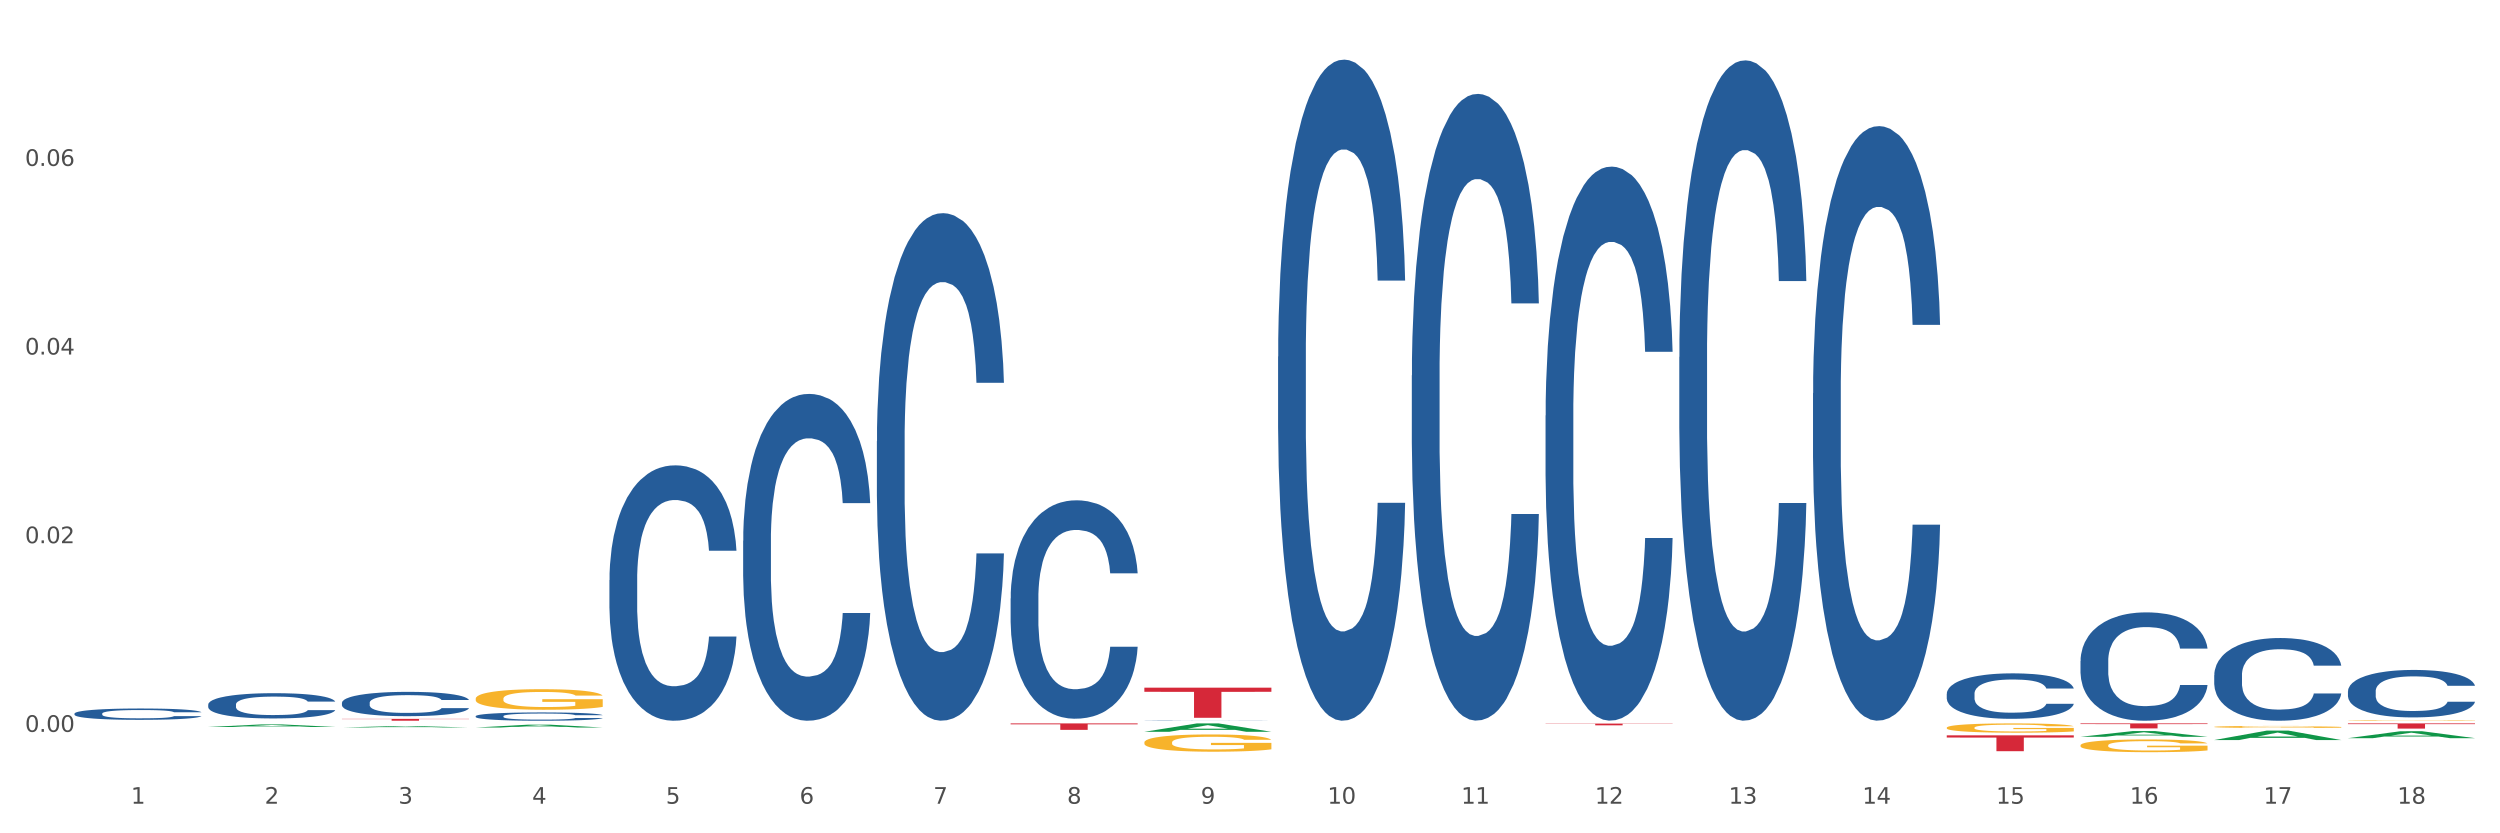 <?xml version="1.0" encoding="utf-8" standalone="no"?>
<!DOCTYPE svg PUBLIC "-//W3C//DTD SVG 1.1//EN"
  "http://www.w3.org/Graphics/SVG/1.1/DTD/svg11.dtd">
<svg xmlns:xlink="http://www.w3.org/1999/xlink" width="1080pt" height="360pt" viewBox="0 0 1080 360" xmlns="http://www.w3.org/2000/svg" version="1.1">
 <rect x="0" y="0" width="1080" height="360" fill="#333333" stroke="none"/>
 <defs>
  <style type="text/css">*{stroke-linejoin: round; stroke-linecap: butt}</style>
 </defs>
 <g id="figure_1">
  <g id="patch_1">
   <path d="M 0 360 
L 1080 360 
L 1080 0 
L 0 0 
z
" style="fill: #ffffff; stroke: #ffffff; stroke-linejoin: miter"/>
  </g>
  <g id="axes_1">
   <g id="matplotlib.axis_1">
    <g id="xtick_1">
     <g id="text_1">
      <!-- 1 -->
      <g style="fill: #4d4d4d" transform="translate(56.563 347.204) scale(0.096 -0.096)">
       <defs>
        <path id="DejaVuSans-31" d="M 794 531 
L 1825 531 
L 1825 4091 
L 703 3866 
L 703 4441 
L 1819 4666 
L 2450 4666 
L 2450 531 
L 3481 531 
L 3481 0 
L 794 0 
L 794 531 
z
" transform="scale(0.016)"/>
       </defs>
       <use xlink:href="#DejaVuSans-31"/>
      </g>
     </g>
    </g>
    <g id="xtick_2">
     <g id="text_2">
      <!-- 2 -->
      <g style="fill: #4d4d4d" transform="translate(114.336 347.204) scale(0.096 -0.096)">
       <defs>
        <path id="DejaVuSans-32" d="M 1228 531 
L 3431 531 
L 3431 0 
L 469 0 
L 469 531 
Q 828 903 1448 1529 
Q 2069 2156 2228 2338 
Q 2531 2678 2651 2914 
Q 2772 3150 2772 3378 
Q 2772 3750 2511 3984 
Q 2250 4219 1831 4219 
Q 1534 4219 1204 4116 
Q 875 4013 500 3803 
L 500 4441 
Q 881 4594 1212 4672 
Q 1544 4750 1819 4750 
Q 2544 4750 2975 4387 
Q 3406 4025 3406 3419 
Q 3406 3131 3298 2873 
Q 3191 2616 2906 2266 
Q 2828 2175 2409 1742 
Q 1991 1309 1228 531 
z
" transform="scale(0.016)"/>
       </defs>
       <use xlink:href="#DejaVuSans-32"/>
      </g>
     </g>
    </g>
    <g id="xtick_3">
     <g id="text_3">
      <!-- 3 -->
      <g style="fill: #4d4d4d" transform="translate(172.109 347.204) scale(0.096 -0.096)">
       <defs>
        <path id="DejaVuSans-33" d="M 2597 2516 
Q 3050 2419 3304 2112 
Q 3559 1806 3559 1356 
Q 3559 666 3084 287 
Q 2609 -91 1734 -91 
Q 1441 -91 1130 -33 
Q 819 25 488 141 
L 488 750 
Q 750 597 1062 519 
Q 1375 441 1716 441 
Q 2309 441 2620 675 
Q 2931 909 2931 1356 
Q 2931 1769 2642 2001 
Q 2353 2234 1838 2234 
L 1294 2234 
L 1294 2753 
L 1863 2753 
Q 2328 2753 2575 2939 
Q 2822 3125 2822 3475 
Q 2822 3834 2567 4026 
Q 2313 4219 1838 4219 
Q 1578 4219 1281 4162 
Q 984 4106 628 3988 
L 628 4550 
Q 988 4650 1302 4700 
Q 1616 4750 1894 4750 
Q 2613 4750 3031 4423 
Q 3450 4097 3450 3541 
Q 3450 3153 3228 2886 
Q 3006 2619 2597 2516 
z
" transform="scale(0.016)"/>
       </defs>
       <use xlink:href="#DejaVuSans-33"/>
      </g>
     </g>
    </g>
    <g id="xtick_4">
     <g id="text_4">
      <!-- 4 -->
      <g style="fill: #4d4d4d" transform="translate(229.882 347.204) scale(0.096 -0.096)">
       <defs>
        <path id="DejaVuSans-34" d="M 2419 4116 
L 825 1625 
L 2419 1625 
L 2419 4116 
z
M 2253 4666 
L 3047 4666 
L 3047 1625 
L 3713 1625 
L 3713 1100 
L 3047 1100 
L 3047 0 
L 2419 0 
L 2419 1100 
L 313 1100 
L 313 1709 
L 2253 4666 
z
" transform="scale(0.016)"/>
       </defs>
       <use xlink:href="#DejaVuSans-34"/>
      </g>
     </g>
    </g>
    <g id="xtick_5">
     <g id="text_5">
      <!-- 5 -->
      <g style="fill: #4d4d4d" transform="translate(287.655 347.204) scale(0.096 -0.096)">
       <defs>
        <path id="DejaVuSans-35" d="M 691 4666 
L 3169 4666 
L 3169 4134 
L 1269 4134 
L 1269 2991 
Q 1406 3038 1543 3061 
Q 1681 3084 1819 3084 
Q 2600 3084 3056 2656 
Q 3513 2228 3513 1497 
Q 3513 744 3044 326 
Q 2575 -91 1722 -91 
Q 1428 -91 1123 -41 
Q 819 9 494 109 
L 494 744 
Q 775 591 1075 516 
Q 1375 441 1709 441 
Q 2250 441 2565 725 
Q 2881 1009 2881 1497 
Q 2881 1984 2565 2268 
Q 2250 2553 1709 2553 
Q 1456 2553 1204 2497 
Q 953 2441 691 2322 
L 691 4666 
z
" transform="scale(0.016)"/>
       </defs>
       <use xlink:href="#DejaVuSans-35"/>
      </g>
     </g>
    </g>
    <g id="xtick_6">
     <g id="text_6">
      <!-- 6 -->
      <g style="fill: #4d4d4d" transform="translate(345.428 347.204) scale(0.096 -0.096)">
       <defs>
        <path id="DejaVuSans-36" d="M 2113 2584 
Q 1688 2584 1439 2293 
Q 1191 2003 1191 1497 
Q 1191 994 1439 701 
Q 1688 409 2113 409 
Q 2538 409 2786 701 
Q 3034 994 3034 1497 
Q 3034 2003 2786 2293 
Q 2538 2584 2113 2584 
z
M 3366 4563 
L 3366 3988 
Q 3128 4100 2886 4159 
Q 2644 4219 2406 4219 
Q 1781 4219 1451 3797 
Q 1122 3375 1075 2522 
Q 1259 2794 1537 2939 
Q 1816 3084 2150 3084 
Q 2853 3084 3261 2657 
Q 3669 2231 3669 1497 
Q 3669 778 3244 343 
Q 2819 -91 2113 -91 
Q 1303 -91 875 529 
Q 447 1150 447 2328 
Q 447 3434 972 4092 
Q 1497 4750 2381 4750 
Q 2619 4750 2861 4703 
Q 3103 4656 3366 4563 
z
" transform="scale(0.016)"/>
       </defs>
       <use xlink:href="#DejaVuSans-36"/>
      </g>
     </g>
    </g>
    <g id="xtick_7">
     <g id="text_7">
      <!-- 7 -->
      <g style="fill: #4d4d4d" transform="translate(403.201 347.204) scale(0.096 -0.096)">
       <defs>
        <path id="DejaVuSans-37" d="M 525 4666 
L 3525 4666 
L 3525 4397 
L 1831 0 
L 1172 0 
L 2766 4134 
L 525 4134 
L 525 4666 
z
" transform="scale(0.016)"/>
       </defs>
       <use xlink:href="#DejaVuSans-37"/>
      </g>
     </g>
    </g>
    <g id="xtick_8">
     <g id="text_8">
      <!-- 8 -->
      <g style="fill: #4d4d4d" transform="translate(460.974 347.204) scale(0.096 -0.096)">
       <defs>
        <path id="DejaVuSans-38" d="M 2034 2216 
Q 1584 2216 1326 1975 
Q 1069 1734 1069 1313 
Q 1069 891 1326 650 
Q 1584 409 2034 409 
Q 2484 409 2743 651 
Q 3003 894 3003 1313 
Q 3003 1734 2745 1975 
Q 2488 2216 2034 2216 
z
M 1403 2484 
Q 997 2584 770 2862 
Q 544 3141 544 3541 
Q 544 4100 942 4425 
Q 1341 4750 2034 4750 
Q 2731 4750 3128 4425 
Q 3525 4100 3525 3541 
Q 3525 3141 3298 2862 
Q 3072 2584 2669 2484 
Q 3125 2378 3379 2068 
Q 3634 1759 3634 1313 
Q 3634 634 3220 271 
Q 2806 -91 2034 -91 
Q 1263 -91 848 271 
Q 434 634 434 1313 
Q 434 1759 690 2068 
Q 947 2378 1403 2484 
z
M 1172 3481 
Q 1172 3119 1398 2916 
Q 1625 2713 2034 2713 
Q 2441 2713 2670 2916 
Q 2900 3119 2900 3481 
Q 2900 3844 2670 4047 
Q 2441 4250 2034 4250 
Q 1625 4250 1398 4047 
Q 1172 3844 1172 3481 
z
" transform="scale(0.016)"/>
       </defs>
       <use xlink:href="#DejaVuSans-38"/>
      </g>
     </g>
    </g>
    <g id="xtick_9">
     <g id="text_9">
      <!-- 9 -->
      <g style="fill: #4d4d4d" transform="translate(518.747 347.204) scale(0.096 -0.096)">
       <defs>
        <path id="DejaVuSans-39" d="M 703 97 
L 703 672 
Q 941 559 1184 500 
Q 1428 441 1663 441 
Q 2288 441 2617 861 
Q 2947 1281 2994 2138 
Q 2813 1869 2534 1725 
Q 2256 1581 1919 1581 
Q 1219 1581 811 2004 
Q 403 2428 403 3163 
Q 403 3881 828 4315 
Q 1253 4750 1959 4750 
Q 2769 4750 3195 4129 
Q 3622 3509 3622 2328 
Q 3622 1225 3098 567 
Q 2575 -91 1691 -91 
Q 1453 -91 1209 -44 
Q 966 3 703 97 
z
M 1959 2075 
Q 2384 2075 2632 2365 
Q 2881 2656 2881 3163 
Q 2881 3666 2632 3958 
Q 2384 4250 1959 4250 
Q 1534 4250 1286 3958 
Q 1038 3666 1038 3163 
Q 1038 2656 1286 2365 
Q 1534 2075 1959 2075 
z
" transform="scale(0.016)"/>
       </defs>
       <use xlink:href="#DejaVuSans-39"/>
      </g>
     </g>
    </g>
    <g id="xtick_10">
     <g id="text_10">
      <!-- 10 -->
      <g style="fill: #4d4d4d" transform="translate(573.466 347.204) scale(0.096 -0.096)">
       <defs>
        <path id="DejaVuSans-30" d="M 2034 4250 
Q 1547 4250 1301 3770 
Q 1056 3291 1056 2328 
Q 1056 1369 1301 889 
Q 1547 409 2034 409 
Q 2525 409 2770 889 
Q 3016 1369 3016 2328 
Q 3016 3291 2770 3770 
Q 2525 4250 2034 4250 
z
M 2034 4750 
Q 2819 4750 3233 4129 
Q 3647 3509 3647 2328 
Q 3647 1150 3233 529 
Q 2819 -91 2034 -91 
Q 1250 -91 836 529 
Q 422 1150 422 2328 
Q 422 3509 836 4129 
Q 1250 4750 2034 4750 
z
" transform="scale(0.016)"/>
       </defs>
       <use xlink:href="#DejaVuSans-31"/>
       <use xlink:href="#DejaVuSans-30" transform="translate(63.623 0)"/>
      </g>
     </g>
    </g>
    <g id="xtick_11">
     <g id="text_11">
      <!-- 11 -->
      <g style="fill: #4d4d4d" transform="translate(631.239 347.204) scale(0.096 -0.096)">
       <use xlink:href="#DejaVuSans-31"/>
       <use xlink:href="#DejaVuSans-31" transform="translate(63.623 0)"/>
      </g>
     </g>
    </g>
    <g id="xtick_12">
     <g id="text_12">
      <!-- 12 -->
      <g style="fill: #4d4d4d" transform="translate(689.012 347.204) scale(0.096 -0.096)">
       <use xlink:href="#DejaVuSans-31"/>
       <use xlink:href="#DejaVuSans-32" transform="translate(63.623 0)"/>
      </g>
     </g>
    </g>
    <g id="xtick_13">
     <g id="text_13">
      <!-- 13 -->
      <g style="fill: #4d4d4d" transform="translate(746.785 347.204) scale(0.096 -0.096)">
       <use xlink:href="#DejaVuSans-31"/>
       <use xlink:href="#DejaVuSans-33" transform="translate(63.623 0)"/>
      </g>
     </g>
    </g>
    <g id="xtick_14">
     <g id="text_14">
      <!-- 14 -->
      <g style="fill: #4d4d4d" transform="translate(804.558 347.204) scale(0.096 -0.096)">
       <use xlink:href="#DejaVuSans-31"/>
       <use xlink:href="#DejaVuSans-34" transform="translate(63.623 0)"/>
      </g>
     </g>
    </g>
    <g id="xtick_15">
     <g id="text_15">
      <!-- 15 -->
      <g style="fill: #4d4d4d" transform="translate(862.331 347.204) scale(0.096 -0.096)">
       <use xlink:href="#DejaVuSans-31"/>
       <use xlink:href="#DejaVuSans-35" transform="translate(63.623 0)"/>
      </g>
     </g>
    </g>
    <g id="xtick_16">
     <g id="text_16">
      <!-- 16 -->
      <g style="fill: #4d4d4d" transform="translate(920.104 347.204) scale(0.096 -0.096)">
       <use xlink:href="#DejaVuSans-31"/>
       <use xlink:href="#DejaVuSans-36" transform="translate(63.623 0)"/>
      </g>
     </g>
    </g>
    <g id="xtick_17">
     <g id="text_17">
      <!-- 17 -->
      <g style="fill: #4d4d4d" transform="translate(977.877 347.204) scale(0.096 -0.096)">
       <use xlink:href="#DejaVuSans-31"/>
       <use xlink:href="#DejaVuSans-37" transform="translate(63.623 0)"/>
      </g>
     </g>
    </g>
    <g id="xtick_18">
     <g id="text_18">
      <!-- 18 -->
      <g style="fill: #4d4d4d" transform="translate(1035.65 347.204) scale(0.096 -0.096)">
       <use xlink:href="#DejaVuSans-31"/>
       <use xlink:href="#DejaVuSans-38" transform="translate(63.623 0)"/>
      </g>
     </g>
    </g>
    <g id="xtick_19"/>
    <g id="xtick_20"/>
    <g id="xtick_21"/>
    <g id="xtick_22"/>
    <g id="xtick_23"/>
    <g id="xtick_24"/>
    <g id="xtick_25"/>
    <g id="xtick_26"/>
    <g id="xtick_27"/>
    <g id="xtick_28"/>
    <g id="xtick_29"/>
    <g id="xtick_30"/>
    <g id="xtick_31"/>
    <g id="xtick_32"/>
    <g id="xtick_33"/>
    <g id="xtick_34"/>
    <g id="xtick_35"/>
   </g>
   <g id="matplotlib.axis_2">
    <g id="ytick_1">
     <g id="text_19">
      <!-- 0.00 -->
      <g style="fill: #4d4d4d" transform="translate(10.8 316.159) scale(0.096 -0.096)">
       <defs>
        <path id="DejaVuSans-2e" d="M 684 794 
L 1344 794 
L 1344 0 
L 684 0 
L 684 794 
z
" transform="scale(0.016)"/>
       </defs>
       <use xlink:href="#DejaVuSans-30"/>
       <use xlink:href="#DejaVuSans-2e" transform="translate(63.623 0)"/>
       <use xlink:href="#DejaVuSans-30" transform="translate(95.41 0)"/>
       <use xlink:href="#DejaVuSans-30" transform="translate(159.033 0)"/>
      </g>
     </g>
    </g>
    <g id="ytick_2">
     <g id="text_20">
      <!-- 0.02 -->
      <g style="fill: #4d4d4d" transform="translate(10.8 234.661) scale(0.096 -0.096)">
       <use xlink:href="#DejaVuSans-30"/>
       <use xlink:href="#DejaVuSans-2e" transform="translate(63.623 0)"/>
       <use xlink:href="#DejaVuSans-30" transform="translate(95.41 0)"/>
       <use xlink:href="#DejaVuSans-32" transform="translate(159.033 0)"/>
      </g>
     </g>
    </g>
    <g id="ytick_3">
     <g id="text_21">
      <!-- 0.04 -->
      <g style="fill: #4d4d4d" transform="translate(10.8 153.163) scale(0.096 -0.096)">
       <use xlink:href="#DejaVuSans-30"/>
       <use xlink:href="#DejaVuSans-2e" transform="translate(63.623 0)"/>
       <use xlink:href="#DejaVuSans-30" transform="translate(95.41 0)"/>
       <use xlink:href="#DejaVuSans-34" transform="translate(159.033 0)"/>
      </g>
     </g>
    </g>
    <g id="ytick_4">
     <g id="text_22">
      <!-- 0.06 -->
      <g style="fill: #4d4d4d" transform="translate(10.8 71.666) scale(0.096 -0.096)">
       <use xlink:href="#DejaVuSans-30"/>
       <use xlink:href="#DejaVuSans-2e" transform="translate(63.623 0)"/>
       <use xlink:href="#DejaVuSans-30" transform="translate(95.41 0)"/>
       <use xlink:href="#DejaVuSans-36" transform="translate(159.033 0)"/>
      </g>
     </g>
    </g>
    <g id="ytick_5"/>
    <g id="ytick_6"/>
    <g id="ytick_7"/>
    <g id="ytick_8"/>
   </g>
   <g id="PolyCollection_1">
    <path d="M 898.77 321.987 
L 898.835 321.982 
L 898.835 321.801 
L 898.964 321.645 
L 899.612 321.268 
L 900.584 320.956 
L 901.297 320.79 
L 902.01 320.655 
L 902.852 320.519 
L 903.889 320.378 
L 905.768 320.172 
L 906.934 320.066 
L 908.36 319.955 
L 910.952 319.795 
L 912.831 319.704 
L 914.775 319.629 
L 917.95 319.538 
L 920.024 319.498 
L 922.227 319.468 
L 924.884 319.448 
L 926.892 319.442 
L 931.299 319.458 
L 935.057 319.503 
L 936.871 319.538 
L 939.204 319.598 
L 940.435 319.639 
L 942.444 319.719 
L 944.517 319.825 
L 945.943 319.915 
L 948.081 320.086 
L 949.701 320.257 
L 951.192 320.468 
L 951.969 320.614 
L 952.552 320.75 
L 953.071 320.906 
L 953.589 321.152 
L 941.926 321.152 
L 941.472 320.976 
L 940.759 320.81 
L 939.722 320.65 
L 938.815 320.549 
L 937.26 320.423 
L 935.834 320.343 
L 934.344 320.282 
L 932.53 320.232 
L 931.104 320.207 
L 929.095 320.187 
L 925.143 320.192 
L 922.486 320.232 
L 920.672 320.282 
L 919.505 320.328 
L 918.468 320.378 
L 917.302 320.448 
L 915.941 320.554 
L 914.969 320.65 
L 913.997 320.77 
L 913.22 320.891 
L 912.507 321.032 
L 911.924 321.183 
L 911.47 321.339 
L 911.081 321.53 
L 910.757 321.846 
L 910.757 322.535 
L 910.887 322.691 
L 911.211 322.898 
L 911.6 323.053 
L 912.248 323.24 
L 912.831 323.365 
L 913.933 323.546 
L 915.164 323.697 
L 916.136 323.793 
L 917.108 323.873 
L 918.792 323.984 
L 920.672 324.074 
L 922.292 324.13 
L 924.495 324.18 
L 925.985 324.2 
L 927.281 324.21 
L 930.456 324.21 
L 932.724 324.195 
L 935.251 324.16 
L 937.195 324.115 
L 938.815 324.059 
L 940.63 323.969 
L 941.796 323.883 
L 941.796 322.832 
L 927.54 322.827 
L 927.54 322.128 
L 953.654 322.128 
L 953.654 324.18 
L 952.552 324.286 
L 951.321 324.381 
L 950.025 324.467 
L 948.081 324.572 
L 945.749 324.673 
L 943.675 324.743 
L 941.472 324.804 
L 938.88 324.859 
L 935.51 324.909 
L 933.437 324.929 
L 930.845 324.944 
L 927.799 324.95 
L 925.143 324.939 
L 922.551 324.914 
L 919.829 324.869 
L 917.172 324.804 
L 915.164 324.738 
L 913.155 324.658 
L 911.017 324.552 
L 909.332 324.452 
L 908.036 324.361 
L 906.61 324.245 
L 905.055 324.095 
L 903.889 323.959 
L 902.852 323.818 
L 901.75 323.637 
L 900.973 323.481 
L 900.195 323.285 
L 899.742 323.139 
L 899.223 322.913 
L 898.835 322.596 
L 898.77 321.987 
z
" clip-path="url(#p2abe44ef3e)" style="fill: #f7b32b"/>
    <path d="M 956.543 314.008 
L 956.607 314.007 
L 956.607 313.978 
L 956.737 313.954 
L 957.385 313.895 
L 958.357 313.846 
L 959.07 313.82 
L 959.783 313.798 
L 960.625 313.777 
L 961.662 313.755 
L 963.541 313.722 
L 964.707 313.706 
L 966.133 313.689 
L 968.725 313.663 
L 970.604 313.649 
L 972.548 313.637 
L 975.723 313.623 
L 977.797 313.617 
L 980 313.612 
L 982.656 313.609 
L 984.665 313.608 
L 989.072 313.61 
L 992.83 313.617 
L 994.644 313.623 
L 996.977 313.632 
L 998.208 313.639 
L 1000.217 313.651 
L 1002.29 313.668 
L 1003.716 313.682 
L 1005.854 313.709 
L 1007.474 313.736 
L 1008.965 313.769 
L 1009.742 313.792 
L 1010.325 313.813 
L 1010.844 313.838 
L 1011.362 313.876 
L 999.698 313.876 
L 999.245 313.849 
L 998.532 313.823 
L 997.495 313.797 
L 996.588 313.782 
L 995.033 313.762 
L 993.607 313.749 
L 992.117 313.74 
L 990.303 313.732 
L 988.877 313.728 
L 986.868 313.725 
L 982.916 313.726 
L 980.259 313.732 
L 978.445 313.74 
L 977.278 313.747 
L 976.241 313.755 
L 975.075 313.766 
L 973.714 313.782 
L 972.742 313.797 
L 971.77 313.816 
L 970.993 313.835 
L 970.28 313.858 
L 969.697 313.881 
L 969.243 313.906 
L 968.854 313.936 
L 968.53 313.985 
L 968.53 314.094 
L 968.66 314.118 
L 968.984 314.15 
L 969.373 314.175 
L 970.021 314.204 
L 970.604 314.224 
L 971.706 314.252 
L 972.937 314.276 
L 973.909 314.291 
L 974.881 314.304 
L 976.565 314.321 
L 978.445 314.335 
L 980.065 314.344 
L 982.268 314.352 
L 983.758 314.355 
L 985.054 314.357 
L 988.229 314.357 
L 990.497 314.354 
L 993.024 314.349 
L 994.968 314.342 
L 996.588 314.333 
L 998.403 314.319 
L 999.569 314.305 
L 999.569 314.14 
L 985.313 314.139 
L 985.313 314.03 
L 1011.427 314.03 
L 1011.427 314.352 
L 1010.325 314.368 
L 1009.094 314.383 
L 1007.798 314.397 
L 1005.854 314.413 
L 1003.522 314.429 
L 1001.448 314.44 
L 999.245 314.45 
L 996.653 314.458 
L 993.283 314.466 
L 991.21 314.469 
L 988.618 314.472 
L 985.572 314.473 
L 982.916 314.471 
L 980.324 314.467 
L 977.602 314.46 
L 974.945 314.45 
L 972.937 314.439 
L 970.928 314.427 
L 968.79 314.41 
L 967.105 314.394 
L 965.809 314.38 
L 964.383 314.362 
L 962.828 314.338 
L 961.662 314.317 
L 960.625 314.295 
L 959.523 314.267 
L 958.746 314.242 
L 957.968 314.211 
L 957.515 314.188 
L 956.996 314.153 
L 956.607 314.103 
L 956.543 314.008 
z
" clip-path="url(#p2abe44ef3e)" style="fill: #f7b32b"/>
    <path d="M 1014.316 311.207 
L 1014.38 311.207 
L 1014.38 311.197 
L 1014.51 311.189 
L 1015.158 311.169 
L 1016.13 311.152 
L 1016.843 311.144 
L 1017.556 311.136 
L 1018.398 311.129 
L 1019.435 311.122 
L 1021.314 311.111 
L 1022.48 311.105 
L 1023.906 311.099 
L 1026.498 311.091 
L 1028.377 311.086 
L 1030.321 311.082 
L 1033.496 311.077 
L 1035.57 311.075 
L 1037.773 311.073 
L 1040.429 311.072 
L 1042.438 311.072 
L 1046.845 311.073 
L 1050.603 311.075 
L 1052.417 311.077 
L 1054.75 311.08 
L 1055.981 311.082 
L 1057.99 311.087 
L 1060.063 311.092 
L 1061.489 311.097 
L 1063.627 311.106 
L 1065.247 311.115 
L 1066.738 311.127 
L 1067.515 311.134 
L 1068.098 311.141 
L 1068.617 311.15 
L 1069.135 311.163 
L 1057.471 311.163 
L 1057.018 311.153 
L 1056.305 311.145 
L 1055.268 311.136 
L 1054.361 311.131 
L 1052.806 311.124 
L 1051.38 311.12 
L 1049.89 311.117 
L 1048.076 311.114 
L 1046.65 311.113 
L 1044.641 311.112 
L 1040.689 311.112 
L 1038.032 311.114 
L 1036.218 311.117 
L 1035.051 311.119 
L 1034.014 311.122 
L 1032.848 311.125 
L 1031.487 311.131 
L 1030.515 311.136 
L 1029.543 311.143 
L 1028.766 311.149 
L 1028.053 311.156 
L 1027.47 311.164 
L 1027.016 311.173 
L 1026.627 311.183 
L 1026.303 311.2 
L 1026.303 311.236 
L 1026.433 311.244 
L 1026.757 311.255 
L 1027.146 311.264 
L 1027.794 311.274 
L 1028.377 311.28 
L 1029.479 311.29 
L 1030.71 311.298 
L 1031.682 311.303 
L 1032.654 311.307 
L 1034.338 311.313 
L 1036.218 311.318 
L 1037.838 311.321 
L 1040.041 311.324 
L 1041.531 311.325 
L 1042.827 311.325 
L 1046.002 311.325 
L 1048.27 311.324 
L 1050.797 311.322 
L 1052.741 311.32 
L 1054.361 311.317 
L 1056.176 311.312 
L 1057.342 311.308 
L 1057.342 311.252 
L 1043.086 311.252 
L 1043.086 311.215 
L 1069.2 311.215 
L 1069.2 311.324 
L 1068.098 311.329 
L 1066.867 311.334 
L 1065.571 311.339 
L 1063.627 311.344 
L 1061.295 311.35 
L 1059.221 311.353 
L 1057.018 311.357 
L 1054.426 311.36 
L 1051.056 311.362 
L 1048.983 311.363 
L 1046.391 311.364 
L 1043.345 311.364 
L 1040.689 311.364 
L 1038.097 311.362 
L 1035.375 311.36 
L 1032.718 311.357 
L 1030.71 311.353 
L 1028.701 311.349 
L 1026.563 311.343 
L 1024.878 311.338 
L 1023.582 311.333 
L 1022.156 311.327 
L 1020.601 311.319 
L 1019.435 311.312 
L 1018.398 311.304 
L 1017.296 311.295 
L 1016.519 311.286 
L 1015.741 311.276 
L 1015.288 311.268 
L 1014.769 311.256 
L 1014.38 311.239 
L 1014.316 311.207 
z
" clip-path="url(#p2abe44ef3e)" style="fill: #f7b32b"/>
    <path d="M 840.997 314.368 
L 841.062 314.365 
L 841.062 314.232 
L 841.191 314.119 
L 841.839 313.843 
L 842.811 313.616 
L 843.524 313.495 
L 844.237 313.396 
L 845.079 313.297 
L 846.116 313.194 
L 847.995 313.043 
L 849.161 312.966 
L 850.587 312.886 
L 853.179 312.768 
L 855.058 312.702 
L 857.002 312.647 
L 860.177 312.581 
L 862.251 312.552 
L 864.454 312.53 
L 867.111 312.515 
L 869.119 312.511 
L 873.526 312.522 
L 877.284 312.555 
L 879.098 312.581 
L 881.431 312.625 
L 882.662 312.654 
L 884.671 312.713 
L 886.744 312.79 
L 888.17 312.856 
L 890.308 312.981 
L 891.928 313.106 
L 893.419 313.26 
L 894.196 313.366 
L 894.779 313.466 
L 895.298 313.579 
L 895.816 313.759 
L 884.153 313.759 
L 883.699 313.631 
L 882.986 313.51 
L 881.949 313.392 
L 881.042 313.319 
L 879.487 313.227 
L 878.061 313.168 
L 876.571 313.124 
L 874.757 313.088 
L 873.331 313.069 
L 871.322 313.054 
L 867.37 313.058 
L 864.713 313.088 
L 862.899 313.124 
L 861.732 313.157 
L 860.695 313.194 
L 859.529 313.245 
L 858.168 313.322 
L 857.196 313.392 
L 856.224 313.48 
L 855.447 313.568 
L 854.734 313.671 
L 854.151 313.781 
L 853.697 313.895 
L 853.308 314.034 
L 852.984 314.266 
L 852.984 314.768 
L 853.114 314.882 
L 853.438 315.033 
L 853.827 315.146 
L 854.475 315.282 
L 855.058 315.374 
L 856.16 315.506 
L 857.391 315.616 
L 858.363 315.686 
L 859.335 315.744 
L 861.019 315.825 
L 862.899 315.891 
L 864.519 315.932 
L 866.722 315.968 
L 868.212 315.983 
L 869.508 315.99 
L 872.683 315.99 
L 874.951 315.979 
L 877.478 315.954 
L 879.422 315.921 
L 881.042 315.88 
L 882.857 315.814 
L 884.023 315.752 
L 884.023 314.985 
L 869.767 314.981 
L 869.767 314.471 
L 895.881 314.471 
L 895.881 315.968 
L 894.779 316.045 
L 893.548 316.115 
L 892.252 316.177 
L 890.308 316.255 
L 887.976 316.328 
L 885.902 316.379 
L 883.699 316.423 
L 881.107 316.464 
L 877.737 316.5 
L 875.664 316.515 
L 873.072 316.526 
L 870.026 316.53 
L 867.37 316.522 
L 864.778 316.504 
L 862.056 316.471 
L 859.4 316.423 
L 857.391 316.376 
L 855.382 316.317 
L 853.244 316.24 
L 851.559 316.166 
L 850.263 316.1 
L 848.837 316.016 
L 847.282 315.906 
L 846.116 315.807 
L 845.079 315.704 
L 843.977 315.572 
L 843.2 315.458 
L 842.422 315.315 
L 841.969 315.209 
L 841.45 315.044 
L 841.062 314.812 
L 840.997 314.368 
z
" clip-path="url(#p2abe44ef3e)" style="fill: #f7b32b"/>
    <path d="M 1014.316 318.885 
L 1014.372 318.882 
L 1037.005 315.894 
L 1046.398 315.892 
L 1069.2 318.891 
L 1058.336 318.891 
L 1053.414 318.192 
L 1030.045 318.192 
L 1029.876 318.204 
L 1025.123 318.891 
L 1014.316 318.891 
L 1014.316 318.885 
L 1032.988 317.776 
L 1050.471 317.773 
L 1041.814 316.531 
L 1041.701 316.525 
L 1041.588 316.534 
L 1032.931 317.773 
L 1032.988 317.776 
L 1014.316 318.885 
z
" clip-path="url(#p2abe44ef3e)" style="fill: #109648"/>
    <path d="M 840.997 317.677 
L 895.881 317.677 
L 895.881 318.627 
L 874.291 318.634 
L 874.291 324.517 
L 862.456 324.517 
L 862.456 318.634 
L 840.997 318.627 
L 840.997 317.683 
L 840.997 317.677 
z
" clip-path="url(#p2abe44ef3e)" style="fill: #d62839"/>
    <path d="M 898.77 312.511 
L 953.654 312.511 
L 953.654 312.811 
L 932.064 312.813 
L 932.064 314.666 
L 920.229 314.666 
L 920.229 312.813 
L 898.77 312.811 
L 898.77 312.513 
L 898.77 312.511 
z
" clip-path="url(#p2abe44ef3e)" style="fill: #d62839"/>
    <path d="M 494.359 297.059 
L 549.243 297.059 
L 549.243 298.868 
L 527.654 298.88 
L 527.654 310.078 
L 515.818 310.078 
L 515.818 298.88 
L 494.359 298.868 
L 494.359 297.071 
L 494.359 297.059 
z
" clip-path="url(#p2abe44ef3e)" style="fill: #d62839"/>
    <path d="M 667.678 312.586 
L 722.562 312.586 
L 722.562 312.691 
L 700.973 312.691 
L 700.973 313.341 
L 689.137 313.341 
L 689.137 312.691 
L 667.678 312.691 
L 667.678 312.586 
L 667.678 312.586 
z
" clip-path="url(#p2abe44ef3e)" style="fill: #d62839"/>
    <path d="M 436.586 312.513 
L 491.47 312.513 
L 491.47 312.901 
L 469.881 312.904 
L 469.881 315.303 
L 458.045 315.303 
L 458.045 312.904 
L 436.586 312.901 
L 436.586 312.516 
L 436.586 312.513 
z
" clip-path="url(#p2abe44ef3e)" style="fill: #d62839"/>
    <path d="M 147.721 310.539 
L 202.605 310.539 
L 202.605 310.654 
L 181.016 310.655 
L 181.016 311.364 
L 169.18 311.364 
L 169.18 310.655 
L 147.721 310.654 
L 147.721 310.54 
L 147.721 310.539 
z
" clip-path="url(#p2abe44ef3e)" style="fill: #d62839"/>
    <path d="M 1014.316 312.511 
L 1069.2 312.511 
L 1069.2 312.822 
L 1047.61 312.824 
L 1047.61 314.744 
L 1035.775 314.744 
L 1035.775 312.824 
L 1014.316 312.822 
L 1014.316 312.513 
L 1014.316 312.511 
z
" clip-path="url(#p2abe44ef3e)" style="fill: #d62839"/>
    <path d="M 205.494 301.839 
L 205.559 301.831 
L 205.559 301.538 
L 205.688 301.287 
L 206.336 300.678 
L 207.308 300.174 
L 208.021 299.906 
L 208.734 299.687 
L 209.576 299.468 
L 210.613 299.24 
L 212.492 298.907 
L 213.659 298.737 
L 215.084 298.558 
L 217.676 298.298 
L 219.555 298.152 
L 221.499 298.03 
L 224.674 297.884 
L 226.748 297.819 
L 228.951 297.77 
L 231.608 297.738 
L 233.616 297.73 
L 238.023 297.754 
L 241.781 297.827 
L 243.595 297.884 
L 245.928 297.981 
L 247.159 298.046 
L 249.168 298.176 
L 251.242 298.347 
L 252.667 298.493 
L 254.806 298.769 
L 256.426 299.045 
L 257.916 299.386 
L 258.694 299.622 
L 259.277 299.841 
L 259.795 300.093 
L 260.313 300.491 
L 248.65 300.491 
L 248.196 300.207 
L 247.483 299.939 
L 246.447 299.679 
L 245.539 299.516 
L 243.984 299.313 
L 242.559 299.183 
L 241.068 299.086 
L 239.254 299.005 
L 237.828 298.964 
L 235.82 298.932 
L 231.867 298.94 
L 229.21 299.005 
L 227.396 299.086 
L 226.229 299.159 
L 225.193 299.24 
L 224.026 299.354 
L 222.666 299.524 
L 221.694 299.679 
L 220.722 299.874 
L 219.944 300.068 
L 219.231 300.296 
L 218.648 300.539 
L 218.194 300.791 
L 217.806 301.1 
L 217.482 301.611 
L 217.482 302.724 
L 217.611 302.976 
L 217.935 303.309 
L 218.324 303.56 
L 218.972 303.861 
L 219.555 304.064 
L 220.657 304.356 
L 221.888 304.6 
L 222.86 304.754 
L 223.832 304.884 
L 225.517 305.063 
L 227.396 305.209 
L 229.016 305.298 
L 231.219 305.38 
L 232.709 305.412 
L 234.005 305.428 
L 237.18 305.428 
L 239.448 305.404 
L 241.975 305.347 
L 243.919 305.274 
L 245.539 305.185 
L 247.354 305.038 
L 248.52 304.9 
L 248.52 303.203 
L 234.264 303.195 
L 234.264 302.066 
L 260.378 302.066 
L 260.378 305.38 
L 259.277 305.55 
L 258.046 305.704 
L 256.75 305.842 
L 254.806 306.013 
L 252.473 306.175 
L 250.399 306.289 
L 248.196 306.386 
L 245.604 306.476 
L 242.235 306.557 
L 240.161 306.59 
L 237.569 306.614 
L 234.524 306.622 
L 231.867 306.606 
L 229.275 306.565 
L 226.553 306.492 
L 223.897 306.386 
L 221.888 306.281 
L 219.879 306.151 
L 217.741 305.98 
L 216.056 305.818 
L 214.76 305.672 
L 213.335 305.485 
L 211.779 305.241 
L 210.613 305.022 
L 209.576 304.795 
L 208.475 304.502 
L 207.697 304.251 
L 206.92 303.934 
L 206.466 303.698 
L 205.948 303.333 
L 205.559 302.821 
L 205.494 301.839 
z
" clip-path="url(#p2abe44ef3e)" style="fill: #f7b32b"/>
    <path d="M 494.359 320.729 
L 494.424 320.722 
L 494.424 320.477 
L 494.553 320.266 
L 495.201 319.755 
L 496.173 319.332 
L 496.886 319.107 
L 497.599 318.923 
L 498.441 318.739 
L 499.478 318.548 
L 501.357 318.269 
L 502.523 318.126 
L 503.949 317.976 
L 506.541 317.758 
L 508.42 317.635 
L 510.364 317.533 
L 513.539 317.41 
L 515.613 317.356 
L 517.816 317.315 
L 520.473 317.287 
L 522.481 317.281 
L 526.888 317.301 
L 530.646 317.362 
L 532.46 317.41 
L 534.793 317.492 
L 536.024 317.546 
L 538.033 317.655 
L 540.107 317.799 
L 541.532 317.921 
L 543.671 318.153 
L 545.29 318.385 
L 546.781 318.671 
L 547.558 318.869 
L 548.142 319.053 
L 548.66 319.264 
L 549.178 319.598 
L 537.515 319.598 
L 537.061 319.359 
L 536.348 319.134 
L 535.311 318.916 
L 534.404 318.78 
L 532.849 318.61 
L 531.424 318.501 
L 529.933 318.419 
L 528.119 318.351 
L 526.693 318.317 
L 524.685 318.289 
L 520.732 318.296 
L 518.075 318.351 
L 516.261 318.419 
L 515.094 318.48 
L 514.058 318.548 
L 512.891 318.644 
L 511.53 318.787 
L 510.558 318.916 
L 509.586 319.08 
L 508.809 319.243 
L 508.096 319.434 
L 507.513 319.639 
L 507.059 319.85 
L 506.671 320.109 
L 506.347 320.538 
L 506.347 321.472 
L 506.476 321.683 
L 506.8 321.963 
L 507.189 322.174 
L 507.837 322.426 
L 508.42 322.597 
L 509.522 322.842 
L 510.753 323.046 
L 511.725 323.176 
L 512.697 323.285 
L 514.382 323.435 
L 516.261 323.558 
L 517.881 323.633 
L 520.084 323.701 
L 521.574 323.728 
L 522.87 323.742 
L 526.045 323.742 
L 528.313 323.721 
L 530.84 323.673 
L 532.784 323.612 
L 534.404 323.537 
L 536.219 323.414 
L 537.385 323.299 
L 537.385 321.874 
L 523.129 321.867 
L 523.129 320.92 
L 549.243 320.92 
L 549.243 323.701 
L 548.142 323.844 
L 546.91 323.973 
L 545.614 324.089 
L 543.671 324.232 
L 541.338 324.369 
L 539.264 324.464 
L 537.061 324.546 
L 534.469 324.621 
L 531.1 324.689 
L 529.026 324.716 
L 526.434 324.737 
L 523.389 324.743 
L 520.732 324.73 
L 518.14 324.696 
L 515.418 324.634 
L 512.762 324.546 
L 510.753 324.457 
L 508.744 324.348 
L 506.606 324.205 
L 504.921 324.069 
L 503.625 323.946 
L 502.199 323.789 
L 500.644 323.585 
L 499.478 323.401 
L 498.441 323.21 
L 497.34 322.965 
L 496.562 322.753 
L 495.784 322.488 
L 495.331 322.29 
L 494.812 321.983 
L 494.424 321.554 
L 494.359 320.729 
z
" clip-path="url(#p2abe44ef3e)" style="fill: #f7b32b"/>
    <path d="M 1014.316 298.629 
L 1014.381 298.61 
L 1014.381 298.086 
L 1014.575 297.374 
L 1015.289 296.063 
L 1016.197 295.07 
L 1017.754 293.908 
L 1018.597 293.421 
L 1019.7 292.878 
L 1021.971 291.998 
L 1024.566 291.248 
L 1026.382 290.836 
L 1027.745 290.574 
L 1030.794 290.106 
L 1032.546 289.9 
L 1034.362 289.731 
L 1035.919 289.619 
L 1038.514 289.488 
L 1040.59 289.431 
L 1042.99 289.413 
L 1045.002 289.431 
L 1047.661 289.506 
L 1051.554 289.731 
L 1053.046 289.862 
L 1055.057 290.087 
L 1057.133 290.387 
L 1058.82 290.686 
L 1060.766 291.117 
L 1062.777 291.679 
L 1064.724 292.391 
L 1066.086 293.047 
L 1067.189 293.74 
L 1068.162 294.583 
L 1068.876 295.501 
L 1069.2 296.269 
L 1057.328 296.269 
L 1057.003 295.576 
L 1056.355 294.826 
L 1055.706 294.321 
L 1054.992 293.908 
L 1053.889 293.44 
L 1052.916 293.14 
L 1051.294 292.785 
L 1049.802 292.56 
L 1048.57 292.429 
L 1047.078 292.316 
L 1043.899 292.204 
L 1041.628 292.204 
L 1040.201 292.241 
L 1038.449 292.335 
L 1036.957 292.466 
L 1035.205 292.691 
L 1033.843 292.934 
L 1032.481 293.253 
L 1031.702 293.478 
L 1030.534 293.89 
L 1029.756 294.227 
L 1028.718 294.808 
L 1028.134 295.22 
L 1027.096 296.288 
L 1026.642 297.074 
L 1026.447 297.618 
L 1026.318 298.217 
L 1026.318 301.139 
L 1026.707 302.451 
L 1027.031 303.013 
L 1027.55 303.65 
L 1028.523 304.474 
L 1029.951 305.279 
L 1031.443 305.86 
L 1032.675 306.216 
L 1033.843 306.478 
L 1035.011 306.684 
L 1036.438 306.872 
L 1037.606 306.984 
L 1039.357 307.096 
L 1041.433 307.153 
L 1043.055 307.153 
L 1046.364 307.059 
L 1047.856 306.965 
L 1049.283 306.834 
L 1050.84 306.628 
L 1052.073 306.403 
L 1052.787 306.235 
L 1053.954 305.879 
L 1054.863 305.504 
L 1055.641 305.073 
L 1056.16 304.699 
L 1056.744 304.137 
L 1057.198 303.5 
L 1057.328 303.163 
L 1069.2 303.163 
L 1068.94 303.837 
L 1068.486 304.493 
L 1067.578 305.373 
L 1066.864 305.879 
L 1065.762 306.497 
L 1064.594 307.021 
L 1062.972 307.602 
L 1061.48 308.033 
L 1059.923 308.408 
L 1058.236 308.745 
L 1055.187 309.213 
L 1054.084 309.344 
L 1051.749 309.569 
L 1049.932 309.7 
L 1047.272 309.831 
L 1044.547 309.906 
L 1041.693 309.925 
L 1039.163 309.888 
L 1036.373 309.775 
L 1034.622 309.663 
L 1032.675 309.494 
L 1030.405 309.232 
L 1028.264 308.913 
L 1026.253 308.539 
L 1024.371 308.108 
L 1022.62 307.621 
L 1020.349 306.815 
L 1018.662 306.029 
L 1017.43 305.298 
L 1016.586 304.68 
L 1015.743 303.893 
L 1015.289 303.35 
L 1014.575 302.039 
L 1014.316 300.821 
L 1014.316 298.629 
z
" clip-path="url(#p2abe44ef3e)" style="fill: #255c99"/>
    <path d="M 956.543 291.683 
L 956.608 291.65 
L 956.608 290.736 
L 956.802 289.496 
L 957.516 287.211 
L 958.424 285.482 
L 959.981 283.458 
L 960.824 282.609 
L 961.927 281.663 
L 964.198 280.129 
L 966.793 278.823 
L 968.609 278.105 
L 969.972 277.648 
L 973.021 276.832 
L 974.773 276.473 
L 976.589 276.179 
L 978.146 275.984 
L 980.741 275.755 
L 982.817 275.657 
L 985.217 275.625 
L 987.229 275.657 
L 989.888 275.788 
L 993.781 276.179 
L 995.273 276.408 
L 997.284 276.8 
L 999.36 277.322 
L 1001.047 277.844 
L 1002.993 278.595 
L 1005.004 279.574 
L 1006.951 280.814 
L 1008.313 281.957 
L 1009.416 283.164 
L 1010.389 284.633 
L 1011.103 286.232 
L 1011.427 287.57 
L 999.555 287.57 
L 999.231 286.363 
L 998.582 285.057 
L 997.933 284.176 
L 997.219 283.458 
L 996.116 282.642 
L 995.143 282.12 
L 993.521 281.5 
L 992.029 281.108 
L 990.797 280.879 
L 989.305 280.684 
L 986.126 280.488 
L 983.855 280.488 
L 982.428 280.553 
L 980.676 280.716 
L 979.184 280.945 
L 977.432 281.336 
L 976.07 281.761 
L 974.708 282.316 
L 973.929 282.707 
L 972.761 283.425 
L 971.983 284.013 
L 970.945 285.025 
L 970.361 285.743 
L 969.323 287.603 
L 968.869 288.974 
L 968.674 289.92 
L 968.545 290.965 
L 968.545 296.057 
L 968.934 298.341 
L 969.258 299.321 
L 969.777 300.43 
L 970.75 301.866 
L 972.178 303.27 
L 973.67 304.282 
L 974.902 304.902 
L 976.07 305.359 
L 977.238 305.718 
L 978.665 306.044 
L 979.833 306.24 
L 981.584 306.436 
L 983.66 306.534 
L 985.282 306.534 
L 988.591 306.371 
L 990.083 306.207 
L 991.51 305.979 
L 993.067 305.62 
L 994.3 305.228 
L 995.014 304.934 
L 996.181 304.314 
L 997.09 303.662 
L 997.868 302.911 
L 998.387 302.258 
L 998.971 301.279 
L 999.425 300.169 
L 999.555 299.582 
L 1011.427 299.582 
L 1011.168 300.757 
L 1010.713 301.899 
L 1009.805 303.433 
L 1009.092 304.314 
L 1007.989 305.391 
L 1006.821 306.305 
L 1005.199 307.317 
L 1003.707 308.068 
L 1002.15 308.721 
L 1000.463 309.308 
L 997.414 310.124 
L 996.311 310.353 
L 993.976 310.744 
L 992.159 310.973 
L 989.499 311.201 
L 986.774 311.332 
L 983.92 311.364 
L 981.39 311.299 
L 978.6 311.103 
L 976.849 310.907 
L 974.902 310.614 
L 972.632 310.157 
L 970.491 309.602 
L 968.48 308.949 
L 966.598 308.198 
L 964.847 307.35 
L 962.576 305.946 
L 960.889 304.575 
L 959.657 303.303 
L 958.813 302.225 
L 957.97 300.855 
L 957.516 299.908 
L 956.802 297.623 
L 956.543 295.502 
L 956.543 291.683 
z
" clip-path="url(#p2abe44ef3e)" style="fill: #255c99"/>
    <path d="M 898.77 285.581 
L 898.835 285.538 
L 898.835 284.341 
L 899.029 282.716 
L 899.743 279.723 
L 900.651 277.457 
L 902.208 274.806 
L 903.051 273.694 
L 904.154 272.454 
L 906.425 270.444 
L 909.02 268.734 
L 910.836 267.793 
L 912.199 267.194 
L 915.248 266.125 
L 917 265.655 
L 918.816 265.27 
L 920.373 265.014 
L 922.968 264.714 
L 925.044 264.586 
L 927.444 264.543 
L 929.456 264.586 
L 932.116 264.757 
L 936.008 265.27 
L 937.5 265.57 
L 939.511 266.083 
L 941.587 266.767 
L 943.274 267.451 
L 945.22 268.434 
L 947.231 269.717 
L 949.178 271.342 
L 950.54 272.839 
L 951.643 274.421 
L 952.616 276.345 
L 953.33 278.44 
L 953.654 280.193 
L 941.782 280.193 
L 941.458 278.611 
L 940.809 276.901 
L 940.16 275.746 
L 939.446 274.806 
L 938.344 273.737 
L 937.37 273.052 
L 935.749 272.24 
L 934.256 271.727 
L 933.024 271.428 
L 931.532 271.171 
L 928.353 270.914 
L 926.082 270.914 
L 924.655 271 
L 922.903 271.214 
L 921.411 271.513 
L 919.659 272.026 
L 918.297 272.582 
L 916.935 273.309 
L 916.156 273.822 
L 914.988 274.763 
L 914.21 275.532 
L 913.172 276.858 
L 912.588 277.799 
L 911.55 280.236 
L 911.096 282.032 
L 910.901 283.272 
L 910.772 284.64 
L 910.772 291.31 
L 911.161 294.304 
L 911.485 295.586 
L 912.004 297.04 
L 912.977 298.922 
L 914.405 300.76 
L 915.897 302.086 
L 917.129 302.898 
L 918.297 303.497 
L 919.465 303.967 
L 920.892 304.395 
L 922.06 304.651 
L 923.811 304.908 
L 925.887 305.036 
L 927.509 305.036 
L 930.818 304.822 
L 932.31 304.608 
L 933.737 304.309 
L 935.294 303.839 
L 936.527 303.326 
L 937.241 302.941 
L 938.408 302.128 
L 939.317 301.273 
L 940.095 300.29 
L 940.614 299.435 
L 941.198 298.152 
L 941.652 296.698 
L 941.782 295.928 
L 953.654 295.928 
L 953.395 297.468 
L 952.94 298.964 
L 952.032 300.974 
L 951.319 302.128 
L 950.216 303.539 
L 949.048 304.737 
L 947.426 306.062 
L 945.934 307.046 
L 944.377 307.901 
L 942.69 308.671 
L 939.641 309.74 
L 938.538 310.039 
L 936.203 310.552 
L 934.386 310.851 
L 931.726 311.151 
L 929.002 311.322 
L 926.147 311.364 
L 923.617 311.279 
L 920.827 311.022 
L 919.076 310.766 
L 917.129 310.381 
L 914.859 309.782 
L 912.718 309.055 
L 910.707 308.2 
L 908.825 307.217 
L 907.074 306.105 
L 904.803 304.266 
L 903.116 302.471 
L 901.884 300.803 
L 901.04 299.392 
L 900.197 297.596 
L 899.743 296.356 
L 899.029 293.363 
L 898.77 290.584 
L 898.77 285.581 
z
" clip-path="url(#p2abe44ef3e)" style="fill: #255c99"/>
    <path d="M 840.997 299.714 
L 841.062 299.696 
L 841.062 299.193 
L 841.256 298.512 
L 841.97 297.256 
L 842.878 296.305 
L 844.435 295.193 
L 845.278 294.726 
L 846.381 294.206 
L 848.652 293.363 
L 851.247 292.645 
L 853.063 292.251 
L 854.426 291.999 
L 857.475 291.551 
L 859.227 291.354 
L 861.043 291.192 
L 862.6 291.084 
L 865.195 290.959 
L 867.271 290.905 
L 869.672 290.887 
L 871.683 290.905 
L 874.343 290.977 
L 878.235 291.192 
L 879.727 291.318 
L 881.738 291.533 
L 883.814 291.82 
L 885.501 292.107 
L 887.447 292.52 
L 889.458 293.058 
L 891.405 293.74 
L 892.767 294.367 
L 893.87 295.031 
L 894.843 295.839 
L 895.557 296.718 
L 895.881 297.453 
L 884.009 297.453 
L 883.685 296.789 
L 883.036 296.072 
L 882.387 295.587 
L 881.673 295.193 
L 880.571 294.744 
L 879.597 294.457 
L 877.976 294.116 
L 876.483 293.901 
L 875.251 293.775 
L 873.759 293.668 
L 870.58 293.56 
L 868.309 293.56 
L 866.882 293.596 
L 865.13 293.686 
L 863.638 293.811 
L 861.887 294.027 
L 860.524 294.26 
L 859.162 294.565 
L 858.383 294.78 
L 857.216 295.175 
L 856.437 295.498 
L 855.399 296.054 
L 854.815 296.449 
L 853.777 297.471 
L 853.323 298.225 
L 853.128 298.745 
L 852.999 299.319 
L 852.999 302.118 
L 853.388 303.373 
L 853.712 303.912 
L 854.231 304.522 
L 855.204 305.311 
L 856.632 306.082 
L 858.124 306.639 
L 859.356 306.979 
L 860.524 307.231 
L 861.692 307.428 
L 863.119 307.607 
L 864.287 307.715 
L 866.039 307.823 
L 868.115 307.876 
L 869.736 307.876 
L 873.045 307.787 
L 874.537 307.697 
L 875.964 307.571 
L 877.521 307.374 
L 878.754 307.159 
L 879.468 306.997 
L 880.635 306.656 
L 881.544 306.298 
L 882.322 305.885 
L 882.841 305.526 
L 883.425 304.988 
L 883.879 304.378 
L 884.009 304.055 
L 895.881 304.055 
L 895.622 304.701 
L 895.167 305.329 
L 894.259 306.172 
L 893.546 306.656 
L 892.443 307.248 
L 891.275 307.751 
L 889.653 308.307 
L 888.161 308.72 
L 886.604 309.078 
L 884.917 309.401 
L 881.868 309.85 
L 880.765 309.975 
L 878.43 310.191 
L 876.613 310.316 
L 873.953 310.442 
L 871.229 310.514 
L 868.374 310.532 
L 865.844 310.496 
L 863.054 310.388 
L 861.303 310.28 
L 859.356 310.119 
L 857.086 309.868 
L 854.945 309.563 
L 852.934 309.204 
L 851.052 308.791 
L 849.301 308.325 
L 847.03 307.553 
L 845.343 306.8 
L 844.111 306.1 
L 843.267 305.508 
L 842.424 304.755 
L 841.97 304.235 
L 841.256 302.979 
L 840.997 301.813 
L 840.997 299.714 
z
" clip-path="url(#p2abe44ef3e)" style="fill: #255c99"/>
    <path d="M 609.905 162.211 
L 609.97 161.964 
L 609.97 155.041 
L 610.164 145.645 
L 610.878 128.338 
L 611.786 115.233 
L 613.343 99.903 
L 614.187 93.475 
L 615.289 86.305 
L 617.56 74.684 
L 620.155 64.794 
L 621.972 59.354 
L 623.334 55.893 
L 626.383 49.711 
L 628.135 46.991 
L 629.951 44.766 
L 631.508 43.283 
L 634.103 41.552 
L 636.179 40.81 
L 638.58 40.563 
L 640.591 40.81 
L 643.251 41.799 
L 647.143 44.766 
L 648.635 46.497 
L 650.646 49.464 
L 652.722 53.42 
L 654.409 57.376 
L 656.355 63.063 
L 658.367 70.48 
L 660.313 79.876 
L 661.675 88.53 
L 662.778 97.678 
L 663.751 108.805 
L 664.465 120.92 
L 664.789 131.057 
L 652.917 131.057 
L 652.593 121.909 
L 651.944 112.019 
L 651.295 105.343 
L 650.581 99.903 
L 649.479 93.722 
L 648.505 89.766 
L 646.884 85.068 
L 645.391 82.101 
L 644.159 80.371 
L 642.667 78.887 
L 639.488 77.403 
L 637.217 77.403 
L 635.79 77.898 
L 634.038 79.134 
L 632.546 80.865 
L 630.795 83.832 
L 629.432 87.046 
L 628.07 91.25 
L 627.291 94.217 
L 626.124 99.656 
L 625.345 104.107 
L 624.307 111.772 
L 623.723 117.211 
L 622.685 131.305 
L 622.231 141.689 
L 622.036 148.86 
L 621.907 156.772 
L 621.907 195.343 
L 622.296 212.651 
L 622.62 220.068 
L 623.139 228.475 
L 624.112 239.354 
L 625.54 249.986 
L 627.032 257.651 
L 628.264 262.349 
L 629.432 265.81 
L 630.6 268.53 
L 632.027 271.002 
L 633.195 272.486 
L 634.947 273.969 
L 637.023 274.711 
L 638.644 274.711 
L 641.953 273.475 
L 643.445 272.239 
L 644.872 270.508 
L 646.429 267.788 
L 647.662 264.821 
L 648.376 262.596 
L 649.543 257.898 
L 650.452 252.953 
L 651.23 247.266 
L 651.749 242.321 
L 652.333 234.903 
L 652.787 226.497 
L 652.917 222.046 
L 664.789 222.046 
L 664.53 230.947 
L 664.076 239.601 
L 663.167 251.222 
L 662.454 257.898 
L 661.351 266.057 
L 660.183 272.98 
L 658.561 280.645 
L 657.069 286.332 
L 655.512 291.277 
L 653.825 295.728 
L 650.776 301.909 
L 649.673 303.64 
L 647.338 306.607 
L 645.521 308.338 
L 642.861 310.068 
L 640.137 311.057 
L 637.282 311.305 
L 634.752 310.81 
L 631.962 309.327 
L 630.211 307.843 
L 628.264 305.618 
L 625.994 302.156 
L 623.853 297.953 
L 621.842 293.008 
L 619.96 287.321 
L 618.209 280.892 
L 615.938 270.261 
L 614.251 259.876 
L 613.019 250.233 
L 612.175 242.074 
L 611.332 231.689 
L 610.878 224.519 
L 610.164 207.211 
L 609.905 191.14 
L 609.905 162.211 
z
" clip-path="url(#p2abe44ef3e)" style="fill: #255c99"/>
    <path d="M 783.224 169.887 
L 783.289 169.653 
L 783.289 163.085 
L 783.483 154.171 
L 784.197 137.751 
L 785.105 125.319 
L 786.662 110.775 
L 787.506 104.676 
L 788.608 97.874 
L 790.879 86.849 
L 793.474 77.466 
L 795.291 72.305 
L 796.653 69.021 
L 799.702 63.157 
L 801.454 60.577 
L 803.27 58.465 
L 804.827 57.058 
L 807.422 55.416 
L 809.498 54.712 
L 811.899 54.478 
L 813.91 54.712 
L 816.57 55.651 
L 820.462 58.465 
L 821.954 60.107 
L 823.965 62.922 
L 826.041 66.675 
L 827.728 70.429 
L 829.674 75.824 
L 831.685 82.861 
L 833.632 91.775 
L 834.994 99.985 
L 836.097 108.664 
L 837.07 119.22 
L 837.784 130.714 
L 838.108 140.331 
L 826.236 140.331 
L 825.912 131.652 
L 825.263 122.269 
L 824.614 115.936 
L 823.9 110.775 
L 822.798 104.911 
L 821.824 101.158 
L 820.203 96.701 
L 818.71 93.886 
L 817.478 92.244 
L 815.986 90.836 
L 812.807 89.429 
L 810.536 89.429 
L 809.109 89.898 
L 807.357 91.071 
L 805.865 92.713 
L 804.114 95.528 
L 802.751 98.577 
L 801.389 102.565 
L 800.61 105.38 
L 799.443 110.541 
L 798.664 114.763 
L 797.626 122.035 
L 797.042 127.195 
L 796.004 140.566 
L 795.55 150.418 
L 795.355 157.22 
L 795.226 164.727 
L 795.226 201.32 
L 795.615 217.74 
L 795.939 224.777 
L 796.458 232.753 
L 797.431 243.074 
L 798.859 253.161 
L 800.351 260.432 
L 801.583 264.889 
L 802.751 268.173 
L 803.919 270.754 
L 805.346 273.099 
L 806.514 274.507 
L 808.266 275.914 
L 810.342 276.618 
L 811.963 276.618 
L 815.272 275.445 
L 816.764 274.272 
L 818.191 272.63 
L 819.748 270.05 
L 820.981 267.235 
L 821.695 265.124 
L 822.862 260.667 
L 823.771 255.976 
L 824.549 250.58 
L 825.068 245.889 
L 825.652 238.852 
L 826.106 230.876 
L 826.236 226.654 
L 838.108 226.654 
L 837.849 235.099 
L 837.394 243.309 
L 836.486 254.334 
L 835.773 260.667 
L 834.67 268.408 
L 833.502 274.976 
L 831.88 282.248 
L 830.388 287.643 
L 828.831 292.334 
L 827.144 296.557 
L 824.095 302.421 
L 822.992 304.063 
L 820.657 306.878 
L 818.84 308.52 
L 816.18 310.162 
L 813.456 311.1 
L 810.601 311.335 
L 808.071 310.866 
L 805.281 309.458 
L 803.53 308.051 
L 801.583 305.94 
L 799.313 302.656 
L 797.172 298.668 
L 795.161 293.976 
L 793.279 288.581 
L 791.528 282.482 
L 789.257 272.396 
L 787.57 262.544 
L 786.338 253.395 
L 785.494 245.654 
L 784.651 235.802 
L 784.197 229 
L 783.483 212.58 
L 783.224 197.332 
L 783.224 169.887 
z
" clip-path="url(#p2abe44ef3e)" style="fill: #255c99"/>
    <path d="M 552.132 154.084 
L 552.197 153.823 
L 552.197 146.52 
L 552.391 136.609 
L 553.105 118.351 
L 554.013 104.528 
L 555.57 88.357 
L 556.414 81.575 
L 557.516 74.011 
L 559.787 61.753 
L 562.382 51.32 
L 564.199 45.582 
L 565.561 41.93 
L 568.61 35.41 
L 570.362 32.541 
L 572.178 30.193 
L 573.735 28.629 
L 576.33 26.803 
L 578.406 26.02 
L 580.807 25.759 
L 582.818 26.02 
L 585.478 27.064 
L 589.37 30.193 
L 590.862 32.019 
L 592.873 35.149 
L 594.949 39.322 
L 596.636 43.495 
L 598.582 49.494 
L 600.594 57.319 
L 602.54 67.23 
L 603.902 76.359 
L 605.005 86.009 
L 605.978 97.746 
L 606.692 110.526 
L 607.016 121.22 
L 595.144 121.22 
L 594.82 111.57 
L 594.171 101.137 
L 593.522 94.095 
L 592.809 88.357 
L 591.706 81.836 
L 590.733 77.663 
L 589.111 72.707 
L 587.619 69.578 
L 586.386 67.752 
L 584.894 66.187 
L 581.715 64.622 
L 579.444 64.622 
L 578.017 65.144 
L 576.265 66.448 
L 574.773 68.273 
L 573.022 71.403 
L 571.659 74.794 
L 570.297 79.228 
L 569.518 82.358 
L 568.351 88.096 
L 567.572 92.791 
L 566.534 100.876 
L 565.95 106.614 
L 564.912 121.481 
L 564.458 132.435 
L 564.263 139.999 
L 564.134 148.346 
L 564.134 189.034 
L 564.523 207.291 
L 564.847 215.116 
L 565.366 223.984 
L 566.339 235.46 
L 567.767 246.675 
L 569.259 254.761 
L 570.491 259.716 
L 571.659 263.368 
L 572.827 266.237 
L 574.254 268.845 
L 575.422 270.41 
L 577.174 271.975 
L 579.25 272.757 
L 580.871 272.757 
L 584.18 271.453 
L 585.672 270.149 
L 587.1 268.323 
L 588.657 265.454 
L 589.889 262.325 
L 590.603 259.977 
L 591.771 255.022 
L 592.679 249.805 
L 593.457 243.806 
L 593.976 238.59 
L 594.56 230.765 
L 595.014 221.897 
L 595.144 217.202 
L 607.016 217.202 
L 606.757 226.592 
L 606.303 235.721 
L 605.394 247.979 
L 604.681 255.022 
L 603.578 263.629 
L 602.41 270.932 
L 600.788 279.017 
L 599.296 285.016 
L 597.739 290.232 
L 596.052 294.927 
L 593.003 301.448 
L 591.9 303.274 
L 589.565 306.403 
L 587.748 308.229 
L 585.088 310.055 
L 582.364 311.098 
L 579.509 311.359 
L 576.979 310.837 
L 574.189 309.272 
L 572.438 307.707 
L 570.491 305.36 
L 568.221 301.709 
L 566.08 297.275 
L 564.069 292.058 
L 562.187 286.059 
L 560.436 279.278 
L 558.165 268.063 
L 556.478 257.108 
L 555.246 246.936 
L 554.402 238.329 
L 553.559 227.374 
L 553.105 219.811 
L 552.391 201.553 
L 552.132 184.6 
L 552.132 154.084 
z
" clip-path="url(#p2abe44ef3e)" style="fill: #255c99"/>
    <path d="M 667.678 179.514 
L 667.743 179.296 
L 667.743 173.175 
L 667.937 164.869 
L 668.651 149.569 
L 669.559 137.984 
L 671.116 124.432 
L 671.96 118.749 
L 673.062 112.41 
L 675.333 102.137 
L 677.928 93.394 
L 679.745 88.585 
L 681.107 85.525 
L 684.156 80.06 
L 685.908 77.656 
L 687.724 75.688 
L 689.281 74.377 
L 691.876 72.847 
L 693.952 72.191 
L 696.353 71.973 
L 698.364 72.191 
L 701.024 73.066 
L 704.916 75.688 
L 706.408 77.219 
L 708.419 79.842 
L 710.495 83.339 
L 712.182 86.836 
L 714.128 91.863 
L 716.139 98.421 
L 718.086 106.727 
L 719.448 114.377 
L 720.551 122.465 
L 721.524 132.301 
L 722.238 143.011 
L 722.562 151.973 
L 710.69 151.973 
L 710.366 143.886 
L 709.717 135.142 
L 709.068 129.241 
L 708.354 124.432 
L 707.252 118.967 
L 706.278 115.47 
L 704.657 111.317 
L 703.164 108.694 
L 701.932 107.164 
L 700.44 105.853 
L 697.261 104.541 
L 694.99 104.541 
L 693.563 104.978 
L 691.811 106.071 
L 690.319 107.601 
L 688.568 110.224 
L 687.205 113.066 
L 685.843 116.782 
L 685.064 119.405 
L 683.897 124.213 
L 683.118 128.148 
L 682.08 134.924 
L 681.496 139.733 
L 680.458 152.192 
L 680.004 161.372 
L 679.809 167.711 
L 679.68 174.705 
L 679.68 208.804 
L 680.069 224.105 
L 680.393 230.662 
L 680.912 238.094 
L 681.885 247.711 
L 683.313 257.11 
L 684.805 263.886 
L 686.037 268.039 
L 687.205 271.1 
L 688.373 273.504 
L 689.8 275.69 
L 690.968 277.001 
L 692.72 278.313 
L 694.796 278.968 
L 696.417 278.968 
L 699.726 277.876 
L 701.218 276.783 
L 702.645 275.253 
L 704.202 272.848 
L 705.435 270.225 
L 706.149 268.258 
L 707.316 264.105 
L 708.225 259.733 
L 709.003 254.706 
L 709.522 250.334 
L 710.106 243.777 
L 710.56 236.345 
L 710.69 232.411 
L 722.562 232.411 
L 722.303 240.28 
L 721.848 247.93 
L 720.94 258.203 
L 720.227 264.105 
L 719.124 271.318 
L 717.956 277.438 
L 716.334 284.214 
L 714.842 289.242 
L 713.285 293.613 
L 711.598 297.548 
L 708.549 303.012 
L 707.446 304.542 
L 705.111 307.165 
L 703.294 308.695 
L 700.634 310.225 
L 697.91 311.1 
L 695.055 311.318 
L 692.525 310.881 
L 689.735 309.57 
L 687.984 308.258 
L 686.037 306.291 
L 683.767 303.231 
L 681.626 299.515 
L 679.615 295.143 
L 677.733 290.116 
L 675.982 284.433 
L 673.711 275.034 
L 672.024 265.854 
L 670.792 257.329 
L 669.948 250.116 
L 669.105 240.935 
L 668.651 234.597 
L 667.937 219.296 
L 667.678 205.088 
L 667.678 179.514 
z
" clip-path="url(#p2abe44ef3e)" style="fill: #255c99"/>
    <path d="M 725.451 154.255 
L 725.516 153.994 
L 725.516 146.699 
L 725.71 136.8 
L 726.424 118.563 
L 727.332 104.755 
L 728.889 88.603 
L 729.733 81.829 
L 730.835 74.274 
L 733.106 62.029 
L 735.701 51.608 
L 737.518 45.877 
L 738.88 42.229 
L 741.929 35.716 
L 743.681 32.851 
L 745.497 30.506 
L 747.054 28.943 
L 749.649 27.119 
L 751.725 26.337 
L 754.126 26.077 
L 756.137 26.337 
L 758.797 27.38 
L 762.689 30.506 
L 764.181 32.329 
L 766.192 35.456 
L 768.268 39.624 
L 769.955 43.793 
L 771.901 49.785 
L 773.912 57.6 
L 775.859 67.5 
L 777.221 76.619 
L 778.324 86.258 
L 779.297 97.981 
L 780.011 110.747 
L 780.335 121.429 
L 768.463 121.429 
L 768.139 111.789 
L 767.49 101.368 
L 766.841 94.334 
L 766.127 88.603 
L 765.025 82.09 
L 764.051 77.921 
L 762.43 72.971 
L 760.937 69.845 
L 759.705 68.021 
L 758.213 66.458 
L 755.034 64.895 
L 752.763 64.895 
L 751.336 65.416 
L 749.584 66.719 
L 748.092 68.542 
L 746.341 71.669 
L 744.978 75.055 
L 743.616 79.484 
L 742.837 82.611 
L 741.67 88.342 
L 740.891 93.032 
L 739.853 101.108 
L 739.269 106.839 
L 738.231 121.689 
L 737.777 132.631 
L 737.582 140.186 
L 737.453 148.523 
L 737.453 189.165 
L 737.842 207.402 
L 738.166 215.217 
L 738.685 224.075 
L 739.658 235.538 
L 741.086 246.741 
L 742.578 254.817 
L 743.81 259.767 
L 744.978 263.414 
L 746.146 266.28 
L 747.573 268.885 
L 748.741 270.448 
L 750.493 272.011 
L 752.569 272.793 
L 754.19 272.793 
L 757.499 271.49 
L 758.991 270.188 
L 760.418 268.364 
L 761.975 265.498 
L 763.208 262.372 
L 763.922 260.027 
L 765.089 255.077 
L 765.998 249.867 
L 766.776 243.875 
L 767.295 238.664 
L 767.879 230.849 
L 768.333 221.991 
L 768.463 217.301 
L 780.335 217.301 
L 780.076 226.68 
L 779.621 235.799 
L 778.713 248.043 
L 778 255.077 
L 776.897 263.675 
L 775.729 270.969 
L 774.107 279.046 
L 772.615 285.038 
L 771.058 290.248 
L 769.371 294.938 
L 766.322 301.451 
L 765.219 303.274 
L 762.884 306.401 
L 761.067 308.224 
L 758.407 310.048 
L 755.683 311.09 
L 752.828 311.351 
L 750.298 310.829 
L 747.508 309.266 
L 745.757 307.703 
L 743.81 305.358 
L 741.54 301.711 
L 739.399 297.282 
L 737.388 292.072 
L 735.506 286.08 
L 733.755 279.306 
L 731.484 268.104 
L 729.797 257.162 
L 728.565 247.001 
L 727.721 238.404 
L 726.878 227.462 
L 726.424 219.907 
L 725.71 201.67 
L 725.451 184.736 
L 725.451 154.255 
z
" clip-path="url(#p2abe44ef3e)" style="fill: #255c99"/>
    <path d="M 494.359 311.288 
L 494.424 311.288 
L 494.424 311.284 
L 494.618 311.279 
L 495.332 311.27 
L 496.24 311.263 
L 497.797 311.256 
L 498.641 311.252 
L 499.743 311.249 
L 502.014 311.243 
L 504.609 311.238 
L 506.426 311.235 
L 507.788 311.233 
L 510.837 311.23 
L 512.589 311.228 
L 514.405 311.227 
L 515.962 311.226 
L 518.557 311.226 
L 520.633 311.225 
L 523.034 311.225 
L 525.045 311.225 
L 527.705 311.226 
L 531.597 311.227 
L 533.089 311.228 
L 535.1 311.23 
L 537.176 311.232 
L 538.863 311.234 
L 540.809 311.237 
L 542.821 311.24 
L 544.767 311.245 
L 546.129 311.25 
L 547.232 311.254 
L 548.205 311.26 
L 548.919 311.266 
L 549.243 311.272 
L 537.371 311.272 
L 537.047 311.267 
L 536.398 311.262 
L 535.749 311.258 
L 535.036 311.256 
L 533.933 311.252 
L 532.96 311.25 
L 531.338 311.248 
L 529.846 311.246 
L 528.613 311.246 
L 527.121 311.245 
L 523.942 311.244 
L 521.671 311.244 
L 520.244 311.244 
L 518.492 311.245 
L 517 311.246 
L 515.249 311.247 
L 513.886 311.249 
L 512.524 311.251 
L 511.745 311.253 
L 510.578 311.255 
L 509.799 311.258 
L 508.761 311.262 
L 508.177 311.265 
L 507.139 311.272 
L 506.685 311.277 
L 506.49 311.281 
L 506.361 311.285 
L 506.361 311.305 
L 506.75 311.314 
L 507.074 311.317 
L 507.593 311.322 
L 508.566 311.327 
L 509.994 311.333 
L 511.486 311.337 
L 512.718 311.339 
L 513.886 311.341 
L 515.054 311.342 
L 516.481 311.344 
L 517.649 311.344 
L 519.401 311.345 
L 521.477 311.346 
L 523.099 311.346 
L 526.407 311.345 
L 527.899 311.344 
L 529.327 311.343 
L 530.884 311.342 
L 532.116 311.34 
L 532.83 311.339 
L 533.998 311.337 
L 534.906 311.334 
L 535.684 311.331 
L 536.203 311.329 
L 536.787 311.325 
L 537.241 311.321 
L 537.371 311.318 
L 549.243 311.318 
L 548.984 311.323 
L 548.53 311.327 
L 547.621 311.333 
L 546.908 311.337 
L 545.805 311.341 
L 544.637 311.345 
L 543.015 311.349 
L 541.523 311.352 
L 539.966 311.354 
L 538.279 311.356 
L 535.23 311.36 
L 534.127 311.36 
L 531.792 311.362 
L 529.975 311.363 
L 527.315 311.364 
L 524.591 311.364 
L 521.736 311.364 
L 519.206 311.364 
L 516.416 311.363 
L 514.665 311.363 
L 512.718 311.361 
L 510.448 311.36 
L 508.307 311.357 
L 506.296 311.355 
L 504.414 311.352 
L 502.663 311.349 
L 500.392 311.343 
L 498.705 311.338 
L 497.473 311.333 
L 496.629 311.329 
L 495.786 311.323 
L 495.332 311.32 
L 494.618 311.311 
L 494.359 311.303 
L 494.359 311.288 
z
" clip-path="url(#p2abe44ef3e)" style="fill: #255c99"/>
    <path d="M 378.813 190.597 
L 378.878 190.397 
L 378.878 184.79 
L 379.072 177.181 
L 379.786 163.165 
L 380.694 152.552 
L 382.251 140.138 
L 383.095 134.932 
L 384.198 129.125 
L 386.468 119.714 
L 389.063 111.704 
L 390.88 107.299 
L 392.242 104.496 
L 395.291 99.49 
L 397.043 97.287 
L 398.859 95.485 
L 400.416 94.284 
L 403.011 92.882 
L 405.087 92.281 
L 407.488 92.081 
L 409.499 92.281 
L 412.159 93.082 
L 416.051 95.485 
L 417.543 96.887 
L 419.554 99.29 
L 421.63 102.493 
L 423.317 105.697 
L 425.263 110.303 
L 427.275 116.31 
L 429.221 123.919 
L 430.583 130.927 
L 431.686 138.336 
L 432.659 147.346 
L 433.373 157.158 
L 433.697 165.367 
L 421.825 165.367 
L 421.501 157.959 
L 420.852 149.949 
L 420.203 144.543 
L 419.49 140.138 
L 418.387 135.132 
L 417.414 131.928 
L 415.792 128.124 
L 414.3 125.721 
L 413.067 124.319 
L 411.575 123.118 
L 408.396 121.916 
L 406.125 121.916 
L 404.698 122.317 
L 402.946 123.318 
L 401.454 124.72 
L 399.703 127.122 
L 398.34 129.725 
L 396.978 133.129 
L 396.199 135.532 
L 395.032 139.937 
L 394.253 143.542 
L 393.215 149.749 
L 392.631 154.154 
L 391.593 165.568 
L 391.139 173.978 
L 390.945 179.784 
L 390.815 186.192 
L 390.815 217.429 
L 391.204 231.445 
L 391.528 237.452 
L 392.047 244.261 
L 393.021 253.071 
L 394.448 261.681 
L 395.94 267.888 
L 397.173 271.693 
L 398.34 274.496 
L 399.508 276.699 
L 400.935 278.701 
L 402.103 279.903 
L 403.855 281.104 
L 405.931 281.705 
L 407.553 281.705 
L 410.861 280.704 
L 412.353 279.702 
L 413.781 278.301 
L 415.338 276.098 
L 416.57 273.695 
L 417.284 271.893 
L 418.452 268.089 
L 419.36 264.084 
L 420.138 259.478 
L 420.657 255.474 
L 421.241 249.467 
L 421.695 242.659 
L 421.825 239.054 
L 433.697 239.054 
L 433.438 246.263 
L 432.984 253.271 
L 432.075 262.682 
L 431.362 268.089 
L 430.259 274.696 
L 429.091 280.303 
L 427.469 286.51 
L 425.977 291.116 
L 424.42 295.121 
L 422.733 298.725 
L 419.684 303.731 
L 418.581 305.132 
L 416.246 307.535 
L 414.429 308.937 
L 411.769 310.338 
L 409.045 311.139 
L 406.19 311.34 
L 403.66 310.939 
L 400.87 309.738 
L 399.119 308.536 
L 397.173 306.734 
L 394.902 303.931 
L 392.761 300.527 
L 390.75 296.522 
L 388.869 291.917 
L 387.117 286.711 
L 384.846 278.1 
L 383.16 269.691 
L 381.927 261.881 
L 381.084 255.274 
L 380.24 246.864 
L 379.786 241.057 
L 379.072 227.04 
L 378.813 214.025 
L 378.813 190.597 
z
" clip-path="url(#p2abe44ef3e)" style="fill: #255c99"/>
    <path d="M 436.586 258.529 
L 436.651 258.443 
L 436.651 256.03 
L 436.845 252.756 
L 437.559 246.724 
L 438.467 242.157 
L 440.024 236.814 
L 440.868 234.573 
L 441.97 232.074 
L 444.241 228.024 
L 446.836 224.578 
L 448.653 222.682 
L 450.015 221.475 
L 453.064 219.321 
L 454.816 218.373 
L 456.632 217.598 
L 458.189 217.081 
L 460.784 216.477 
L 462.86 216.219 
L 465.261 216.133 
L 467.272 216.219 
L 469.932 216.563 
L 473.824 217.598 
L 475.316 218.201 
L 477.327 219.235 
L 479.403 220.614 
L 481.09 221.992 
L 483.036 223.974 
L 485.048 226.559 
L 486.994 229.834 
L 488.356 232.85 
L 489.459 236.038 
L 490.432 239.916 
L 491.146 244.139 
L 491.47 247.672 
L 479.598 247.672 
L 479.274 244.483 
L 478.625 241.036 
L 477.976 238.71 
L 477.263 236.814 
L 476.16 234.66 
L 475.187 233.281 
L 473.565 231.644 
L 472.073 230.61 
L 470.84 230.006 
L 469.348 229.489 
L 466.169 228.972 
L 463.898 228.972 
L 462.471 229.145 
L 460.719 229.575 
L 459.227 230.179 
L 457.476 231.213 
L 456.113 232.333 
L 454.751 233.798 
L 453.972 234.832 
L 452.805 236.728 
L 452.026 238.279 
L 450.988 240.95 
L 450.404 242.846 
L 449.366 247.758 
L 448.912 251.377 
L 448.718 253.876 
L 448.588 256.634 
L 448.588 270.076 
L 448.977 276.109 
L 449.301 278.694 
L 449.82 281.624 
L 450.794 285.415 
L 452.221 289.121 
L 453.713 291.792 
L 454.946 293.429 
L 456.113 294.636 
L 457.281 295.583 
L 458.708 296.445 
L 459.876 296.962 
L 461.628 297.479 
L 463.704 297.738 
L 465.326 297.738 
L 468.634 297.307 
L 470.126 296.876 
L 471.554 296.273 
L 473.111 295.325 
L 474.343 294.291 
L 475.057 293.515 
L 476.225 291.878 
L 477.133 290.155 
L 477.911 288.173 
L 478.43 286.449 
L 479.014 283.864 
L 479.468 280.934 
L 479.598 279.383 
L 491.47 279.383 
L 491.211 282.485 
L 490.757 285.501 
L 489.848 289.551 
L 489.135 291.878 
L 488.032 294.722 
L 486.864 297.135 
L 485.242 299.806 
L 483.75 301.788 
L 482.193 303.511 
L 480.506 305.062 
L 477.457 307.217 
L 476.354 307.82 
L 474.019 308.854 
L 472.202 309.457 
L 469.542 310.06 
L 466.818 310.405 
L 463.963 310.491 
L 461.433 310.319 
L 458.643 309.802 
L 456.892 309.285 
L 454.946 308.509 
L 452.675 307.303 
L 450.534 305.838 
L 448.523 304.115 
L 446.642 302.133 
L 444.89 299.892 
L 442.619 296.187 
L 440.932 292.567 
L 439.7 289.207 
L 438.856 286.363 
L 438.013 282.744 
L 437.559 280.245 
L 436.845 274.213 
L 436.586 268.612 
L 436.586 258.529 
z
" clip-path="url(#p2abe44ef3e)" style="fill: #255c99"/>
    <path d="M 321.04 233.61 
L 321.105 233.481 
L 321.105 229.871 
L 321.299 224.971 
L 322.013 215.944 
L 322.921 209.11 
L 324.478 201.116 
L 325.322 197.763 
L 326.425 194.024 
L 328.695 187.963 
L 331.29 182.805 
L 333.107 179.969 
L 334.469 178.163 
L 337.518 174.94 
L 339.27 173.521 
L 341.086 172.361 
L 342.643 171.587 
L 345.238 170.684 
L 347.314 170.298 
L 349.715 170.169 
L 351.726 170.298 
L 354.386 170.813 
L 358.278 172.361 
L 359.77 173.263 
L 361.781 174.811 
L 363.857 176.874 
L 365.544 178.937 
L 367.49 181.903 
L 369.502 185.771 
L 371.448 190.671 
L 372.81 195.184 
L 373.913 199.955 
L 374.886 205.758 
L 375.6 212.076 
L 375.924 217.363 
L 364.052 217.363 
L 363.728 212.592 
L 363.079 207.434 
L 362.43 203.952 
L 361.717 201.116 
L 360.614 197.892 
L 359.641 195.829 
L 358.019 193.379 
L 356.527 191.832 
L 355.294 190.929 
L 353.802 190.155 
L 350.623 189.382 
L 348.352 189.382 
L 346.925 189.64 
L 345.173 190.284 
L 343.681 191.187 
L 341.93 192.734 
L 340.567 194.411 
L 339.205 196.603 
L 338.426 198.15 
L 337.259 200.987 
L 336.48 203.308 
L 335.442 207.305 
L 334.858 210.142 
L 333.82 217.492 
L 333.366 222.908 
L 333.172 226.647 
L 333.042 230.773 
L 333.042 250.889 
L 333.431 259.915 
L 333.755 263.783 
L 334.274 268.168 
L 335.248 273.841 
L 336.675 279.386 
L 338.167 283.383 
L 339.4 285.833 
L 340.567 287.638 
L 341.735 289.057 
L 343.162 290.346 
L 344.33 291.12 
L 346.082 291.894 
L 348.158 292.28 
L 349.78 292.28 
L 353.088 291.636 
L 354.58 290.991 
L 356.008 290.088 
L 357.565 288.67 
L 358.797 287.123 
L 359.511 285.962 
L 360.679 283.512 
L 361.587 280.933 
L 362.365 277.967 
L 362.884 275.388 
L 363.468 271.52 
L 363.922 267.136 
L 364.052 264.815 
L 375.924 264.815 
L 375.665 269.457 
L 375.211 273.97 
L 374.302 280.031 
L 373.589 283.512 
L 372.486 287.767 
L 371.318 291.378 
L 369.696 295.375 
L 368.204 298.341 
L 366.647 300.92 
L 364.96 303.241 
L 361.911 306.464 
L 360.808 307.367 
L 358.473 308.914 
L 356.656 309.817 
L 353.996 310.72 
L 351.272 311.235 
L 348.417 311.364 
L 345.887 311.106 
L 343.097 310.333 
L 341.346 309.559 
L 339.4 308.399 
L 337.129 306.593 
L 334.988 304.401 
L 332.977 301.822 
L 331.096 298.857 
L 329.344 295.504 
L 327.073 289.959 
L 325.387 284.544 
L 324.154 279.515 
L 323.311 275.26 
L 322.467 269.844 
L 322.013 266.104 
L 321.299 257.078 
L 321.04 248.697 
L 321.04 233.61 
z
" clip-path="url(#p2abe44ef3e)" style="fill: #255c99"/>
    <path d="M 263.267 250.604 
L 263.332 250.503 
L 263.332 247.681 
L 263.526 243.852 
L 264.24 236.799 
L 265.148 231.458 
L 266.705 225.211 
L 267.549 222.591 
L 268.652 219.669 
L 270.922 214.933 
L 273.517 210.903 
L 275.334 208.686 
L 276.696 207.275 
L 279.745 204.756 
L 281.497 203.648 
L 283.313 202.741 
L 284.87 202.136 
L 287.465 201.431 
L 289.541 201.128 
L 291.942 201.028 
L 293.953 201.128 
L 296.613 201.532 
L 300.505 202.741 
L 301.997 203.446 
L 304.008 204.655 
L 306.084 206.267 
L 307.771 207.88 
L 309.717 210.197 
L 311.729 213.22 
L 313.675 217.049 
L 315.037 220.576 
L 316.14 224.304 
L 317.113 228.839 
L 317.827 233.776 
L 318.151 237.907 
L 306.279 237.907 
L 305.955 234.179 
L 305.306 230.149 
L 304.657 227.428 
L 303.944 225.211 
L 302.841 222.692 
L 301.868 221.08 
L 300.246 219.165 
L 298.754 217.956 
L 297.521 217.251 
L 296.029 216.646 
L 292.85 216.042 
L 290.579 216.042 
L 289.152 216.243 
L 287.4 216.747 
L 285.908 217.452 
L 284.157 218.661 
L 282.794 219.971 
L 281.432 221.684 
L 280.653 222.894 
L 279.486 225.11 
L 278.707 226.924 
L 277.669 230.048 
L 277.085 232.265 
L 276.047 238.008 
L 275.593 242.24 
L 275.399 245.162 
L 275.269 248.387 
L 275.269 264.106 
L 275.658 271.16 
L 275.982 274.182 
L 276.501 277.608 
L 277.475 282.042 
L 278.902 286.375 
L 280.394 289.499 
L 281.627 291.413 
L 282.794 292.824 
L 283.962 293.932 
L 285.389 294.94 
L 286.557 295.544 
L 288.309 296.149 
L 290.385 296.451 
L 292.007 296.451 
L 295.315 295.947 
L 296.807 295.444 
L 298.235 294.738 
L 299.792 293.63 
L 301.024 292.421 
L 301.738 291.514 
L 302.906 289.599 
L 303.814 287.584 
L 304.592 285.266 
L 305.111 283.251 
L 305.695 280.228 
L 306.149 276.802 
L 306.279 274.989 
L 318.151 274.989 
L 317.892 278.616 
L 317.438 282.143 
L 316.529 286.879 
L 315.816 289.599 
L 314.713 292.925 
L 313.545 295.746 
L 311.923 298.87 
L 310.431 301.187 
L 308.874 303.202 
L 307.187 305.016 
L 304.138 307.535 
L 303.035 308.241 
L 300.7 309.45 
L 298.883 310.155 
L 296.223 310.861 
L 293.499 311.264 
L 290.644 311.364 
L 288.114 311.163 
L 285.324 310.558 
L 283.573 309.954 
L 281.627 309.047 
L 279.356 307.636 
L 277.215 305.923 
L 275.204 303.908 
L 273.323 301.59 
L 271.571 298.97 
L 269.3 294.638 
L 267.614 290.405 
L 266.381 286.476 
L 265.538 283.15 
L 264.694 278.918 
L 264.24 275.996 
L 263.526 268.943 
L 263.267 262.393 
L 263.267 250.604 
z
" clip-path="url(#p2abe44ef3e)" style="fill: #255c99"/>
    <path d="M 147.721 303.604 
L 147.786 303.594 
L 147.786 303.326 
L 147.98 302.961 
L 148.694 302.289 
L 149.602 301.78 
L 151.159 301.185 
L 152.003 300.935 
L 153.106 300.657 
L 155.376 300.206 
L 157.971 299.822 
L 159.788 299.611 
L 161.15 299.476 
L 164.199 299.236 
L 165.951 299.131 
L 167.767 299.044 
L 169.324 298.987 
L 171.919 298.919 
L 173.995 298.891 
L 176.396 298.881 
L 178.407 298.891 
L 181.067 298.929 
L 184.959 299.044 
L 186.451 299.111 
L 188.463 299.227 
L 190.539 299.38 
L 192.225 299.534 
L 194.172 299.755 
L 196.183 300.043 
L 198.129 300.407 
L 199.491 300.743 
L 200.594 301.098 
L 201.567 301.53 
L 202.281 302.001 
L 202.605 302.394 
L 190.733 302.394 
L 190.409 302.039 
L 189.76 301.655 
L 189.111 301.396 
L 188.398 301.185 
L 187.295 300.945 
L 186.322 300.791 
L 184.7 300.609 
L 183.208 300.494 
L 181.975 300.426 
L 180.483 300.369 
L 177.304 300.311 
L 175.033 300.311 
L 173.606 300.33 
L 171.854 300.378 
L 170.362 300.446 
L 168.611 300.561 
L 167.248 300.686 
L 165.886 300.849 
L 165.107 300.964 
L 163.94 301.175 
L 163.161 301.348 
L 162.123 301.646 
L 161.539 301.857 
L 160.501 302.404 
L 160.047 302.807 
L 159.853 303.086 
L 159.723 303.393 
L 159.723 304.89 
L 160.112 305.562 
L 160.436 305.85 
L 160.955 306.177 
L 161.929 306.599 
L 163.356 307.012 
L 164.848 307.309 
L 166.081 307.492 
L 167.248 307.626 
L 168.416 307.732 
L 169.843 307.828 
L 171.011 307.885 
L 172.763 307.943 
L 174.839 307.972 
L 176.461 307.972 
L 179.769 307.924 
L 181.261 307.876 
L 182.689 307.809 
L 184.246 307.703 
L 185.478 307.588 
L 186.192 307.501 
L 187.36 307.319 
L 188.268 307.127 
L 189.046 306.906 
L 189.565 306.714 
L 190.149 306.426 
L 190.603 306.1 
L 190.733 305.927 
L 202.605 305.927 
L 202.346 306.273 
L 201.892 306.609 
L 200.983 307.06 
L 200.27 307.319 
L 199.167 307.636 
L 197.999 307.905 
L 196.377 308.202 
L 194.885 308.423 
L 193.328 308.615 
L 191.641 308.788 
L 188.592 309.028 
L 187.489 309.095 
L 185.154 309.21 
L 183.337 309.277 
L 180.678 309.344 
L 177.953 309.383 
L 175.098 309.392 
L 172.568 309.373 
L 169.778 309.316 
L 168.027 309.258 
L 166.081 309.172 
L 163.81 309.037 
L 161.669 308.874 
L 159.658 308.682 
L 157.777 308.461 
L 156.025 308.212 
L 153.754 307.799 
L 152.068 307.396 
L 150.835 307.021 
L 149.992 306.705 
L 149.148 306.301 
L 148.694 306.023 
L 147.98 305.351 
L 147.721 304.727 
L 147.721 303.604 
z
" clip-path="url(#p2abe44ef3e)" style="fill: #255c99"/>
    <path d="M 205.494 309.384 
L 205.559 309.381 
L 205.559 309.289 
L 205.753 309.164 
L 206.467 308.935 
L 207.375 308.761 
L 208.932 308.557 
L 209.776 308.472 
L 210.879 308.376 
L 213.149 308.222 
L 215.744 308.091 
L 217.561 308.019 
L 218.923 307.973 
L 221.972 307.89 
L 223.724 307.854 
L 225.54 307.825 
L 227.097 307.805 
L 229.692 307.782 
L 231.768 307.772 
L 234.169 307.769 
L 236.18 307.772 
L 238.84 307.785 
L 242.732 307.825 
L 244.224 307.848 
L 246.236 307.887 
L 248.312 307.94 
L 249.998 307.992 
L 251.945 308.068 
L 253.956 308.166 
L 255.902 308.291 
L 257.264 308.406 
L 258.367 308.527 
L 259.34 308.675 
L 260.054 308.836 
L 260.378 308.971 
L 248.506 308.971 
L 248.182 308.849 
L 247.533 308.718 
L 246.884 308.629 
L 246.171 308.557 
L 245.068 308.475 
L 244.095 308.422 
L 242.473 308.36 
L 240.981 308.321 
L 239.748 308.298 
L 238.256 308.278 
L 235.077 308.258 
L 232.806 308.258 
L 231.379 308.265 
L 229.627 308.281 
L 228.135 308.304 
L 226.384 308.344 
L 225.021 308.386 
L 223.659 308.442 
L 222.88 308.482 
L 221.713 308.554 
L 220.934 308.613 
L 219.896 308.715 
L 219.312 308.787 
L 218.274 308.974 
L 217.82 309.112 
L 217.626 309.207 
L 217.496 309.312 
L 217.496 309.824 
L 217.885 310.054 
L 218.209 310.153 
L 218.728 310.264 
L 219.702 310.409 
L 221.129 310.55 
L 222.621 310.652 
L 223.854 310.714 
L 225.021 310.76 
L 226.189 310.796 
L 227.616 310.829 
L 228.784 310.849 
L 230.536 310.869 
L 232.612 310.878 
L 234.234 310.878 
L 237.542 310.862 
L 239.034 310.846 
L 240.462 310.823 
L 242.019 310.786 
L 243.251 310.747 
L 243.965 310.718 
L 245.133 310.655 
L 246.041 310.589 
L 246.819 310.514 
L 247.338 310.448 
L 247.922 310.35 
L 248.376 310.238 
L 248.506 310.179 
L 260.378 310.179 
L 260.119 310.297 
L 259.665 310.412 
L 258.756 310.566 
L 258.043 310.655 
L 256.94 310.763 
L 255.772 310.855 
L 254.15 310.957 
L 252.658 311.033 
L 251.101 311.098 
L 249.414 311.158 
L 246.365 311.24 
L 245.262 311.263 
L 242.927 311.302 
L 241.11 311.325 
L 238.45 311.348 
L 235.726 311.361 
L 232.871 311.364 
L 230.341 311.358 
L 227.551 311.338 
L 225.8 311.318 
L 223.854 311.289 
L 221.583 311.243 
L 219.442 311.187 
L 217.431 311.121 
L 215.55 311.046 
L 213.798 310.96 
L 211.527 310.819 
L 209.841 310.681 
L 208.608 310.553 
L 207.765 310.445 
L 206.921 310.307 
L 206.467 310.212 
L 205.753 309.982 
L 205.494 309.769 
L 205.494 309.384 
z
" clip-path="url(#p2abe44ef3e)" style="fill: #255c99"/>
    <path d="M 32.175 308.272 
L 32.24 308.268 
L 32.24 308.142 
L 32.434 307.972 
L 33.148 307.659 
L 34.056 307.421 
L 35.613 307.144 
L 36.457 307.027 
L 37.56 306.897 
L 39.83 306.687 
L 42.425 306.508 
L 44.242 306.409 
L 45.604 306.347 
L 48.653 306.235 
L 50.405 306.185 
L 52.221 306.145 
L 53.778 306.118 
L 56.373 306.087 
L 58.449 306.073 
L 60.85 306.069 
L 62.861 306.073 
L 65.521 306.091 
L 69.413 306.145 
L 70.905 306.176 
L 72.917 306.23 
L 74.993 306.302 
L 76.679 306.373 
L 78.626 306.476 
L 80.637 306.611 
L 82.583 306.781 
L 83.945 306.938 
L 85.048 307.103 
L 86.021 307.305 
L 86.735 307.524 
L 87.059 307.708 
L 75.187 307.708 
L 74.863 307.542 
L 74.214 307.363 
L 73.565 307.242 
L 72.852 307.144 
L 71.749 307.032 
L 70.776 306.96 
L 69.154 306.875 
L 67.662 306.821 
L 66.429 306.79 
L 64.937 306.763 
L 61.758 306.736 
L 59.487 306.736 
L 58.06 306.745 
L 56.309 306.767 
L 54.816 306.799 
L 53.065 306.853 
L 51.702 306.911 
L 50.34 306.987 
L 49.562 307.041 
L 48.394 307.139 
L 47.615 307.22 
L 46.577 307.359 
L 45.993 307.457 
L 44.955 307.712 
L 44.501 307.9 
L 44.307 308.03 
L 44.177 308.174 
L 44.177 308.872 
L 44.566 309.186 
L 44.891 309.32 
L 45.41 309.472 
L 46.383 309.669 
L 47.81 309.862 
L 49.302 310.001 
L 50.535 310.086 
L 51.702 310.148 
L 52.87 310.198 
L 54.297 310.242 
L 55.465 310.269 
L 57.217 310.296 
L 59.293 310.31 
L 60.915 310.31 
L 64.223 310.287 
L 65.715 310.265 
L 67.143 310.233 
L 68.7 310.184 
L 69.932 310.13 
L 70.646 310.09 
L 71.814 310.005 
L 72.722 309.916 
L 73.5 309.813 
L 74.019 309.723 
L 74.603 309.589 
L 75.057 309.436 
L 75.187 309.356 
L 87.059 309.356 
L 86.8 309.517 
L 86.346 309.674 
L 85.437 309.884 
L 84.724 310.005 
L 83.621 310.153 
L 82.453 310.278 
L 80.831 310.417 
L 79.339 310.52 
L 77.782 310.61 
L 76.095 310.69 
L 73.046 310.802 
L 71.943 310.834 
L 69.608 310.887 
L 67.791 310.919 
L 65.132 310.95 
L 62.407 310.968 
L 59.552 310.972 
L 57.022 310.963 
L 54.233 310.937 
L 52.481 310.91 
L 50.535 310.869 
L 48.264 310.807 
L 46.123 310.731 
L 44.112 310.641 
L 42.231 310.538 
L 40.479 310.422 
L 38.208 310.229 
L 36.522 310.041 
L 35.289 309.866 
L 34.446 309.718 
L 33.602 309.53 
L 33.148 309.401 
L 32.434 309.087 
L 32.175 308.796 
L 32.175 308.272 
z
" clip-path="url(#p2abe44ef3e)" style="fill: #255c99"/>
    <path d="M 89.948 304.36 
L 90.013 304.35 
L 90.013 304.071 
L 90.207 303.692 
L 90.921 302.994 
L 91.829 302.465 
L 93.386 301.847 
L 94.23 301.588 
L 95.333 301.299 
L 97.603 300.83 
L 100.198 300.432 
L 102.015 300.212 
L 103.377 300.073 
L 106.426 299.823 
L 108.178 299.714 
L 109.994 299.624 
L 111.551 299.564 
L 114.146 299.494 
L 116.222 299.465 
L 118.623 299.455 
L 120.634 299.465 
L 123.294 299.504 
L 127.186 299.624 
L 128.678 299.694 
L 130.69 299.813 
L 132.766 299.973 
L 134.452 300.132 
L 136.399 300.362 
L 138.41 300.661 
L 140.356 301.04 
L 141.718 301.389 
L 142.821 301.758 
L 143.794 302.206 
L 144.508 302.695 
L 144.832 303.104 
L 132.96 303.104 
L 132.636 302.735 
L 131.987 302.336 
L 131.338 302.067 
L 130.625 301.847 
L 129.522 301.598 
L 128.549 301.439 
L 126.927 301.249 
L 125.435 301.129 
L 124.202 301.06 
L 122.71 301 
L 119.531 300.94 
L 117.26 300.94 
L 115.833 300.96 
L 114.082 301.01 
L 112.589 301.08 
L 110.838 301.199 
L 109.475 301.329 
L 108.113 301.498 
L 107.335 301.618 
L 106.167 301.837 
L 105.388 302.017 
L 104.35 302.326 
L 103.766 302.545 
L 102.728 303.113 
L 102.274 303.532 
L 102.08 303.821 
L 101.95 304.14 
L 101.95 305.696 
L 102.339 306.394 
L 102.663 306.693 
L 103.183 307.032 
L 104.156 307.47 
L 105.583 307.899 
L 107.075 308.208 
L 108.308 308.398 
L 109.475 308.537 
L 110.643 308.647 
L 112.07 308.746 
L 113.238 308.806 
L 114.99 308.866 
L 117.066 308.896 
L 118.688 308.896 
L 121.996 308.846 
L 123.488 308.796 
L 124.916 308.727 
L 126.473 308.617 
L 127.705 308.497 
L 128.419 308.408 
L 129.587 308.218 
L 130.495 308.019 
L 131.273 307.789 
L 131.792 307.59 
L 132.376 307.291 
L 132.83 306.952 
L 132.96 306.772 
L 144.832 306.772 
L 144.573 307.131 
L 144.119 307.48 
L 143.21 307.949 
L 142.497 308.218 
L 141.394 308.547 
L 140.226 308.826 
L 138.604 309.135 
L 137.112 309.365 
L 135.555 309.564 
L 133.868 309.743 
L 130.819 309.993 
L 129.716 310.063 
L 127.381 310.182 
L 125.564 310.252 
L 122.905 310.322 
L 120.18 310.362 
L 117.325 310.372 
L 114.795 310.352 
L 112.006 310.292 
L 110.254 310.232 
L 108.308 310.142 
L 106.037 310.003 
L 103.896 309.833 
L 101.885 309.634 
L 100.004 309.404 
L 98.252 309.145 
L 95.981 308.717 
L 94.295 308.298 
L 93.062 307.909 
L 92.219 307.58 
L 91.375 307.161 
L 90.921 306.872 
L 90.207 306.174 
L 89.948 305.526 
L 89.948 304.36 
z
" clip-path="url(#p2abe44ef3e)" style="fill: #255c99"/>
    <path d="M 89.948 314.051 
L 90.005 314.05 
L 112.637 312.953 
L 122.03 312.952 
L 144.832 314.053 
L 133.969 314.053 
L 129.046 313.796 
L 105.678 313.796 
L 105.508 313.8 
L 100.755 314.053 
L 89.948 314.053 
L 89.948 314.051 
L 108.62 313.643 
L 126.104 313.642 
L 117.447 313.186 
L 117.334 313.184 
L 117.22 313.187 
L 108.563 313.642 
L 108.62 313.643 
L 89.948 314.051 
z
" clip-path="url(#p2abe44ef3e)" style="fill: #109648"/>
    <path d="M 956.543 319.691 
L 956.599 319.688 
L 979.232 315.623 
L 988.625 315.62 
L 1011.427 319.699 
L 1000.563 319.699 
L 995.641 318.749 
L 972.272 318.749 
L 972.103 318.764 
L 967.35 319.699 
L 956.543 319.699 
L 956.543 319.691 
L 975.215 318.182 
L 992.698 318.178 
L 984.041 316.489 
L 983.928 316.482 
L 983.815 316.493 
L 975.158 318.178 
L 975.215 318.182 
L 956.543 319.691 
z
" clip-path="url(#p2abe44ef3e)" style="fill: #109648"/>
    <path d="M 147.721 314.276 
L 147.778 314.276 
L 170.41 313.656 
L 179.803 313.656 
L 202.605 314.277 
L 191.742 314.277 
L 186.819 314.133 
L 163.451 314.133 
L 163.281 314.135 
L 158.528 314.277 
L 147.721 314.277 
L 147.721 314.276 
L 166.393 314.046 
L 183.877 314.046 
L 175.22 313.788 
L 175.107 313.787 
L 174.993 313.789 
L 166.336 314.046 
L 166.393 314.046 
L 147.721 314.276 
z
" clip-path="url(#p2abe44ef3e)" style="fill: #109648"/>
    <path d="M 205.494 314.292 
L 205.551 314.29 
L 228.183 313.051 
L 237.576 313.05 
L 260.378 314.294 
L 249.515 314.294 
L 244.592 314.004 
L 221.224 314.004 
L 221.054 314.009 
L 216.301 314.294 
L 205.494 314.294 
L 205.494 314.292 
L 224.166 313.831 
L 241.65 313.83 
L 232.993 313.315 
L 232.88 313.313 
L 232.766 313.316 
L 224.109 313.83 
L 224.166 313.831 
L 205.494 314.292 
z
" clip-path="url(#p2abe44ef3e)" style="fill: #109648"/>
    <path d="M 494.359 316.127 
L 494.415 316.123 
L 517.048 312.515 
L 526.441 312.511 
L 549.243 316.134 
L 538.379 316.134 
L 533.457 315.29 
L 510.089 315.29 
L 509.919 315.304 
L 505.166 316.134 
L 494.359 316.134 
L 494.359 316.127 
L 513.031 314.787 
L 530.515 314.783 
L 521.858 313.283 
L 521.744 313.277 
L 521.631 313.287 
L 512.974 314.783 
L 513.031 314.787 
L 494.359 316.127 
z
" clip-path="url(#p2abe44ef3e)" style="fill: #109648"/>
    <path d="M 898.77 318.291 
L 898.826 318.288 
L 921.459 315.816 
L 930.852 315.813 
L 953.654 318.295 
L 942.79 318.295 
L 937.868 317.717 
L 914.499 317.717 
L 914.33 317.727 
L 909.577 318.295 
L 898.77 318.295 
L 898.77 318.291 
L 917.442 317.372 
L 934.925 317.37 
L 926.268 316.342 
L 926.155 316.338 
L 926.042 316.345 
L 917.385 317.37 
L 917.442 317.372 
L 898.77 318.291 
z
" clip-path="url(#p2abe44ef3e)" style="fill: #109648"/>
   </g>
  </g>
 </g>
 <defs>
  <clipPath id="p2abe44ef3e">
   <rect x="32.175" y="10.8" width="1037.025" height="329.109"/>
  </clipPath>
 </defs>
</svg>
